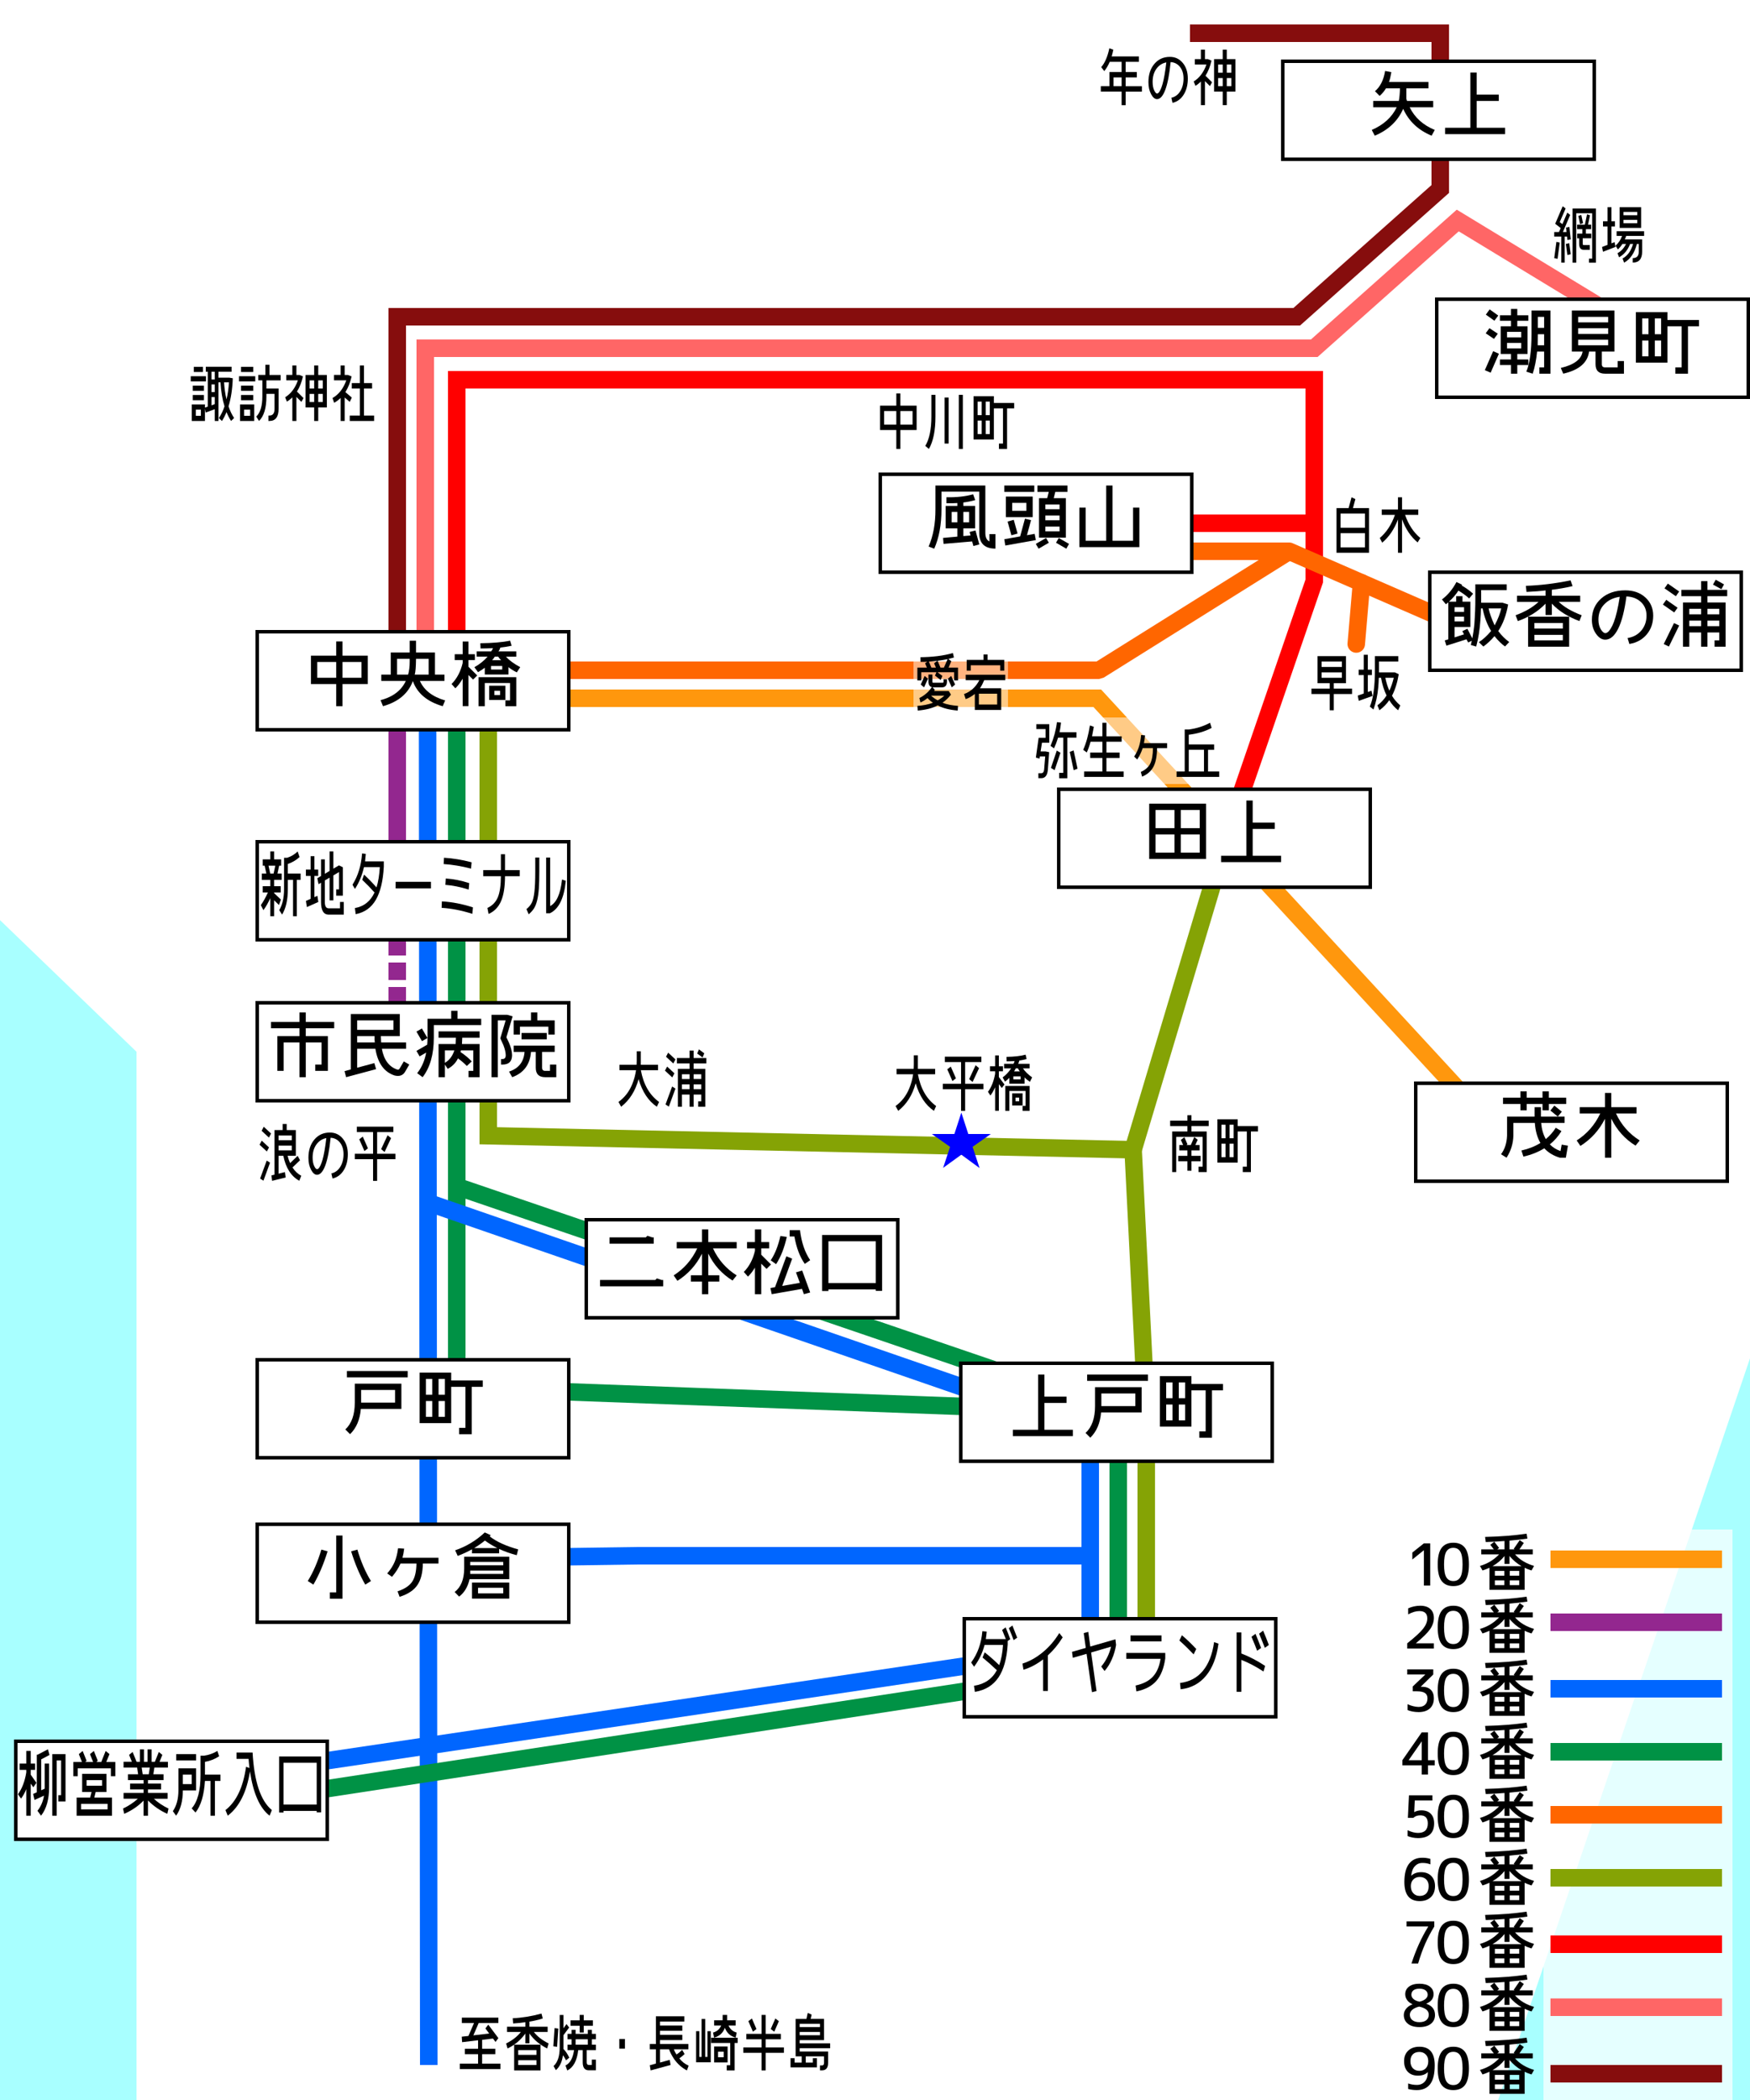 <?xml version="1.0" encoding="utf-8"?>
<!-- Generator: Adobe Illustrator 15.0.2, SVG Export Plug-In . SVG Version: 6.00 Build 0)  -->
<!DOCTYPE svg PUBLIC "-//W3C//DTD SVG 1.1//EN" "http://www.w3.org/Graphics/SVG/1.1/DTD/svg11.dtd">
<svg version="1.1" xmlns="http://www.w3.org/2000/svg" xmlns:xlink="http://www.w3.org/1999/xlink" x="0px" y="0px" width="500px"
	 height="600px" viewBox="0 0 500 600" enable-background="new 0 0 500 600" xml:space="preserve">
<rect x="0" y="0" width="500" height="600" fill="#333333" stroke="none"/>
<g id="レイヤー_3">
	<rect x="-33.5" y="-22.5" fill="#FFFFFF" stroke="#000000" stroke-miterlimit="10" width="556" height="661"/>
	<polygon fill="#A8FFFF" points="520.076,328.965 413.581,642.576 539.575,600 	"/>
	<polygon fill="#A8FFFF" points="-8.998,254.211 39,300.5 39,619 -19.897,600 	"/>
</g>
<g id="レイヤー_1">
	<polyline fill="none" stroke="#FF970D" stroke-width="5" stroke-miterlimit="10" points="118,199.5 313.5,199.5 420,315 	"/>
	<polyline fill="none" stroke="#FF6600" stroke-width="5" stroke-linejoin="bevel" stroke-miterlimit="10" points="118,191.5 
		314,191.5 368.333,157.5 337,157.5 	"/>
	<polyline fill="none" stroke="#FF0000" stroke-width="5" stroke-miterlimit="10" points="130.5,181 130.5,108.5 375.5,108.5 
		375.5,166 353.5,230 	"/>
	<line fill="none" stroke="#FF0000" stroke-width="5" stroke-miterlimit="10" x1="337" y1="149.5" x2="375" y2="149.5"/>
	<line fill="none" stroke="#93278F" stroke-width="5" stroke-miterlimit="10" x1="113.5" y1="200" x2="113.5" y2="254"/>
	<line fill="none" stroke="#0066FF" stroke-width="5" stroke-miterlimit="10" x1="122.167" y1="200" x2="122.5" y2="590"/>
	<polyline fill="none" stroke="#009245" stroke-width="5" stroke-miterlimit="10" points="130.5,200 130.5,339 319.5,403.5 
		319.5,476.5 90.5,511.5 	"/>
	<polyline fill="none" stroke="#009245" stroke-width="5" stroke-miterlimit="10" points="320,403.5 130.5,396.5 130.5,333 	"/>
	<polyline fill="none" stroke="#0066FF" stroke-width="5" stroke-linejoin="bevel" stroke-miterlimit="5" points="122.5,445.334 
		182,444.5 311.5,444.5 311.5,470.667 90.5,503.5 	"/>
	<polyline fill="none" stroke="#85A305" stroke-width="5" stroke-miterlimit="10" points="139.5,200 139.5,324.5 323.75,328.5 
		327.5,403 327.5,477 	"/>
	<line fill="none" stroke="#85A305" stroke-width="5" stroke-miterlimit="10" x1="323.75" y1="328.5" x2="350.383" y2="239.5"/>
	
		<line fill="none" stroke="#93278F" stroke-width="5" stroke-miterlimit="10" stroke-dasharray="5,2" x1="113.5" y1="261" x2="113.5" y2="293"/>
	<polyline fill="none" stroke="#0066FF" stroke-width="5" stroke-miterlimit="10" points="122.5,343.667 311.5,408.965 311.5,470 	
		"/>
	<path fill="none" stroke="#009245" stroke-width="5" stroke-miterlimit="10" d="M311.5,430.001"/>
	
		<line fill="none" stroke="#FF6600" stroke-width="5" stroke-linecap="round" stroke-miterlimit="10" x1="368.333" y1="157.5" x2="416.5" y2="178.5"/>
	
		<line fill="none" stroke="#FF6600" stroke-width="5" stroke-linecap="round" stroke-miterlimit="10" x1="388.996" y1="166.509" x2="387.5" y2="184"/>
	<polyline fill="none" stroke="#FF6666" stroke-width="5" stroke-miterlimit="10" points="467.5,94 416.5,63 375.5,99.5 121.5,99.5 
		121.5,181 	"/>
	<polyline fill="none" stroke="#860D0D" stroke-width="5" stroke-miterlimit="10" points="113.5,181 113.5,90.5 370.5,90.5 
		411.5,54 411.5,9.5 340,9.5 	"/>
</g>
<g id="レイヤー_2">
	<g>
		<rect x="73.5" y="180.5" fill="#FFFFFF" stroke="#000000" stroke-miterlimit="10" width="89" height="28"/>
		<g>
			<path d="M88.839,195.453v-8.121h7.219v-4.061h1.805v4.061h7.219v8.121h-7.219v6.316h-1.805v-6.316H88.839z M90.644,193.648h5.414
				v-4.512h-5.414V193.648z M97.863,189.137v4.512h5.414v-4.512H97.863z"/>
			<path d="M108.937,194.551v-1.805h2.707v-6.316h5.414v-3.363h1.805v3.363h5.414v6.316h2.707v1.805h-7.014
				c1.189,2.666,3.596,4.525,7.219,5.578l-0.697,1.641c-4.457-1.299-7.301-3.691-8.531-7.178c-1.313,3.555-4.156,5.947-8.531,7.178
				l-0.697-1.723c2.393-0.629,4.266-1.668,5.619-3.117c0.656-0.697,1.189-1.49,1.6-2.379H108.937z M113.449,192.746h3.158
				c0.301-1.094,0.451-2.297,0.451-3.609v-0.902h-3.609V192.746z M122.472,192.746v-4.512h-3.609
				c-0.027,2.338-0.15,3.842-0.369,4.512H122.472z"/>
			<path d="M135.679,188.583h-1.825v1.928l2.502,2.481l-1.189,1.169l-1.313-1.292v8.88h-1.661v-7.834
				c-0.656,1.121-1.354,2.037-2.092,2.748l-1.087-1.23c1.518-1.518,2.577-3.521,3.179-6.009v-0.841h-2.276v-1.661h2.276v-3.63h1.661
				v3.63h1.825V188.583z M145.749,183.046l0.431,1.456c-1.107,0.232-2.181,0.403-3.22,0.513c-0.15,0.465-0.328,0.827-0.533,1.087
				h5.086v1.518h-2.953c0.957,1.066,2.317,2.064,4.081,2.994l-0.984,1.497c-0.916-0.451-1.709-0.95-2.379-1.497v2.112h-6.768v-1.948
				c-0.438,0.355-1.08,0.779-1.928,1.271l-1.046-1.415c1.49-0.834,2.748-1.839,3.773-3.015h-3.117v-1.518h4.143
				c0.232-0.287,0.403-0.595,0.513-0.923c-0.984,0.055-2.167,0.089-3.548,0.103l-0.062-1.497
				C140.765,183.743,143.602,183.497,145.749,183.046z M136.725,193.484h10.787v8.285h-3.117v-1.661h1.333v-4.963h-7.219v6.624
				h-1.784V193.484z M139.76,195.925h4.635v4.061h-4.635V195.925z M143.493,191.29v-1.005h-3.199v1.005H143.493z M140.601,188.624
				h2.584c-0.314-0.273-0.595-0.608-0.841-1.005h-0.984C141.114,188.029,140.861,188.364,140.601,188.624z M141.257,198.591h1.62
				v-1.23h-1.62V198.591z"/>
		</g>
	</g>
	<g>
		<rect x="73.5" y="240.5" fill="#FFFFFF" stroke="#000000" stroke-miterlimit="10" width="89" height="28"/>
		<g>
			<path d="M77.232,243.271h1.083v2.256h2.018v1.805h-0.566l-0.492,2.256h1.206v1.805h-2.166v1.805h1.895v1.805h-1.895v0.164
				l1.932,1.846l-0.542,1.559l-1.391-1.354v4.553h-1.083v-5.168c-0.591,1.299-1.247,2.447-1.969,3.445l-0.738-1.436
				c0.665-0.93,1.337-2.133,2.018-3.609h-1.477v-1.805h2.166v-1.805h-2.437v-1.805H76.1l-0.492-2.256h-0.541v-1.805h2.166V243.271z
				 M77.207,249.588h0.96l0.492-2.256h-1.944L77.207,249.588z M85.045,243.271l0.541,1.6c-0.959,0.889-2.075,1.545-3.347,1.969
				v2.748h3.654v1.805h-1.083v10.377h-1.082v-10.377H82.24v2.707c-0.008,3.035-0.558,5.441-1.649,7.219l-0.8-1.292
				c0.902-1.518,1.358-3.493,1.366-5.927v-9.023h0.887C83.175,244.721,84.175,244.119,85.045,243.271z"/>
			<path d="M90.915,248.46v1.805h-1.083v6.07l0.85-0.39l0.271,1.764l-3.273,1.456l-0.271-1.764l1.342-0.595v-6.542h-1.354v-1.805
				h1.354v-3.835h1.082v3.835H90.915z M95.246,257.258h-1.082v-6.501l-1.354,0.8v6.152c0,1.203,0.36,1.805,1.082,1.805h3.249v-1.805
				h1.083v3.609h-4.332c-1.443,0-2.165-1.203-2.165-3.609v-5.517l-0.714,0.431l-0.356-1.702l1.07-0.636v-4.758h1.083v4.122
				l1.354-0.8v-5.578h1.082v4.922l1.6-0.943l1.107,0.533v8.121h-1.895V254.1h0.813v-4.942l-1.625,0.964V257.258z"/>
			<path d="M103.49,251.393l0.529-1.497l0.073,0.062c1.141,1.053,2.302,2.249,3.482,3.589c0.5-1.6,0.816-3.534,0.947-5.804h-4.527
				c-0.509,2.27-1.346,4.313-2.511,6.132l-0.062,0.123l-0.714-1.21l0.062-0.103c1.526-2.461,2.416-5.366,2.671-8.716l0.012-0.123
				l1.059,0.123l-0.013,0.144c-0.049,0.684-0.115,1.347-0.196,1.989h5.364v1.497c-0.222,4.102-0.982,7.267-2.282,9.495
				c-1.301,2.229-3.193,3.589-5.679,4.081l-0.074,0.021l-0.233-1.743l0.086-0.021c2.526-0.465,4.368-1.941,5.525-4.43
				c-1.133-1.271-2.276-2.454-3.434-3.548L103.49,251.393z"/>
			<path d="M113.038,253.833v-1.887h10.09v1.887H113.038z"/>
			<path d="M126.179,259.391l0.073-1.846h0.086c2.83,0.164,5.73,0.725,8.7,1.682l0.086,0.021l-0.16,1.846l-0.086-0.021
				c-3.027-0.957-5.895-1.518-8.602-1.682H126.179z M134.657,246.348l0.086,0.021l-0.16,1.805l-0.086-0.021
				c-2.666-0.684-5.213-1.107-7.641-1.271h-0.099l0.099-1.805h0.073C129.415,245.227,131.991,245.65,134.657,246.348z
				 M127.25,252.828l0.11-1.825h0.074c2.174,0.15,4.355,0.581,6.546,1.292l0.086,0.021l-0.16,1.846l-0.086-0.021
				c-2.305-0.725-4.458-1.162-6.46-1.313H127.25z"/>
			<path d="M143.11,248.604v-4.532h1.181v4.532h4.209v1.743h-4.209c-0.008,2.994-0.379,5.353-1.113,7.075s-1.901,2.946-3.501,3.671
				l-0.086,0.021l-0.332-1.702l0.099-0.041c1.361-0.656,2.325-1.672,2.892-3.045c0.565-1.375,0.853-3.367,0.861-5.979h-5.045v-1.743
				H143.11z"/>
			<path d="M152.928,245.015h1.157v3.999c0,1.969-0.044,3.593-0.13,4.87c-0.086,1.279-0.246,2.394-0.479,3.344
				s-0.533,1.716-0.898,2.297c-0.365,0.58-0.851,1.131-1.458,1.65l-0.062,0.062l-0.652-1.497l0.099-0.062
				c0.673-0.574,1.163-1.183,1.471-1.825s0.543-1.644,0.707-3.004s0.246-3.306,0.246-5.835V245.015z M156.042,260.929v-15.914h1.145
				v13.863c1.813-0.971,2.937-3.452,3.371-7.444l0.013-0.144l1.083,0.369l-0.013,0.123c-0.484,4.881-1.989,7.93-4.516,9.146h-0.013
				H156.042z"/>
		</g>
	</g>
	<g>
		<rect x="73.5" y="286.5" fill="#FFFFFF" stroke="#000000" stroke-miterlimit="10" width="89" height="28"/>
		<g>
			<path d="M95.484,291.979v1.805h-8.121v2.256h6.316v9.926H90.07v-1.805h1.805v-6.316h-4.512v9.926h-1.805v-9.926h-4.512v8.121
				h-1.805v-9.926h6.316v-2.256h-8.121v-1.805h8.121v-2.707h1.805v2.707H95.484z"/>
			<path d="M108.814,296.039c0.014,0.697,0.041,1.299,0.082,1.805h7.137v1.805h-6.932c0.574,3.172,2.044,5.154,4.409,5.947
				c0.301,0.096,0.533-0.021,0.697-0.349l1.169-1.989l1.559,0.902l-1.189,2.051c-0.629,1.066-1.641,1.422-3.035,1.066
				c-2.98-0.998-4.799-3.541-5.455-7.629h-5.209v5.414l4.901-1.313l0.513,1.723l-8.572,2.297l-0.451-1.723l1.805-0.492v-15.832
				h13.986v6.316H108.814z M102.046,291.527v2.707h10.377v-2.707H102.046z M102.046,296.039v1.805h5.045
				c-0.082-0.479-0.109-1.08-0.082-1.805H102.046z"/>
			<path d="M137.484,291.076v1.805h-13.535v3.609c0,4.744-1.066,8.504-3.199,11.279l-1.559-1.148
				c1.271-1.572,2.133-3.534,2.584-5.886l-1.887,1.087l-0.902-1.559l3.076-1.784c0.055-0.643,0.082-1.306,0.082-1.989v-5.414h6.768
				v-2.256h1.805v2.256H137.484z M120.565,297.475l-1.579-2.728l1.559-0.902l1.579,2.728L120.565,297.475z M137.033,294.686v1.805
				h-4.963c-0.027,0.697-0.055,1.299-0.082,1.805h5.045v9.475h-3.158v-1.805h1.354V300.1h-3.527l-0.123,0.492
				c1.244,0.82,2.311,1.709,3.199,2.666l-1.395,1.313c-0.807-0.834-1.654-1.559-2.543-2.174c-0.574,1.244-1.545,2.242-2.912,2.994
				l-0.82-1.23v3.609h-1.805v-9.475h4.881c0.027-0.492,0.055-1.094,0.082-1.805h-4.963v-1.805H137.033z M127.107,303.668
				c1.299-0.766,2.201-1.955,2.707-3.568h-2.707V303.668z"/>
			<path d="M140.437,307.77v-17.821h4.512l1.518,0.431l-1.784,5.988l0.718,1.497c0.574,1.326,0.875,2.522,0.902,3.589
				c0,1.805-0.902,2.707-2.707,2.707h-0.451v-1.579h0.451c0.602,0,0.902-0.376,0.902-1.128c-0.014-0.752-0.232-1.688-0.656-2.81
				l-0.882-1.948h-0.021v-0.021l1.538-5.147h-2.235v16.242H140.437z M158.484,298.746v1.805h-3.609v4.512
				c0,0.602,0.301,0.902,0.902,0.902h1.354v-1.805h1.805v3.609h-3.158c-1.805,0-2.707-0.902-2.707-2.707v-4.512h-1.354
				c-0.287,3.609-2.078,6.016-5.373,7.219l-0.902-1.6c2.734-0.889,4.211-2.762,4.43-5.619h-3.117v-1.805H158.484z M151.716,289.271
				h1.805v2.256h4.963v4.061h-1.805v-2.256h-8.121v2.256h-1.805v-4.061h4.963V289.271z M156.228,295.137v1.805h-7.219v-1.805
				H156.228z"/>
		</g>
	</g>
	<g>
		<rect x="302.5" y="225.5" fill="#FFFFFF" stroke="#000000" stroke-miterlimit="10" width="89" height="28"/>
		<g>
			<path d="M344.582,245.416H328.34v-15.791h16.242V245.416z M335.559,231.43h-5.414v5.188h5.414V231.43z M330.145,238.423v5.188
				h5.414v-5.188H330.145z M342.777,236.618v-5.188h-5.414v5.188H342.777z M342.777,243.611v-5.188h-5.414v5.188H342.777z"/>
			<path d="M356.107,228.723h1.805v6.316h6.316v1.805h-6.316v7.67h8.121v1.805h-17.145v-1.805h7.219V228.723z"/>
		</g>
	</g>
	<g>
		<rect x="366.5" y="17.5" fill="#FFFFFF" stroke="#000000" stroke-miterlimit="10" width="89" height="28"/>
		<g>
			<path d="M409.484,28.844v1.805h-6.727c1.449,2.939,3.842,5.1,7.178,6.48l-0.902,1.641c-3.828-1.586-6.535-4.143-8.121-7.67
				c-1.545,3.5-4.252,6.057-8.121,7.67l-0.861-1.641c3.363-1.449,5.742-3.609,7.137-6.48h-6.727v-1.805h7.32
				c0.191-0.957,0.301-2.16,0.328-3.609h-3.998c-0.438,0.766-1.039,1.49-1.805,2.174l-1.334-1.354
				c1.518-1.285,2.482-3.213,2.893-5.783l1.783,0.349c-0.205,1.23-0.43,2.167-0.676,2.81h11.279v1.805h-6.316v2.994l0.184,0.615
				H409.484z"/>
			<path d="M420.107,20.723h1.805v6.316h6.316v1.805h-6.316v7.67h8.121v1.805h-17.145v-1.805h7.219V20.723z"/>
		</g>
	</g>
	<g>
		<rect x="410.5" y="85.5" fill="#FFFFFF" stroke="#000000" stroke-miterlimit="10" width="89" height="28"/>
		<g>
			<path d="M424.24,105.765l2.379-5.435l1.641,0.738l-2.359,5.414L424.24,105.765z M425.553,93.768l2.398,1.579l-1.107,1.477
				l-2.357-1.6L425.553,93.768z M425.613,88.395l2.461,1.764l-1.107,1.477l-2.439-1.743L425.613,88.395z M436.668,90.076v1.579
				h-3.158v1.579h2.932v7.896h-2.932v1.579h3.158v1.579h-3.158v2.481h-1.805v-2.481h-3.158v-1.579h3.158v-1.579h-2.934v-7.896h2.934
				v-1.579h-3.158v-1.579h3.158v-1.805h1.805v1.805H436.668z M430.576,96.393h4.061v-1.579h-4.061V96.393z M434.637,99.551v-1.579
				h-4.061v1.579H434.637z M437.57,88.723h5.414v18.047h-3.158v-1.805h1.354v-4.512h-2.01c-0.232,2.365-0.65,4.471-1.252,6.316
				l-1.824-0.574c0.984-2.365,1.477-5.934,1.477-10.705V88.723z M439.334,98.648h1.846V95.49h-1.805
				C439.361,96.748,439.348,97.801,439.334,98.648z M439.375,93.686h1.805v-3.158h-1.805V93.686z"/>
			<path d="M449.096,88.723h12.182v11.73h-3.609v3.609c0,0.602,0.301,0.902,0.902,0.902h3.609v-1.805h1.805v3.609h-5.414
				c-1.805,0-2.707-0.902-2.707-2.707v-3.609h-1.846c-0.41,3.186-2.871,5.291-7.383,6.316l-0.697-1.641
				c3.787-0.889,5.865-2.447,6.234-4.676h-3.076V88.723z M450.9,92.106h8.572v-1.579H450.9V92.106z M450.9,95.408h8.572v-1.641
				H450.9V95.408z M459.473,98.648v-1.579H450.9v1.579H459.473z"/>
			<path d="M467.389,103.611V89.174h9.023v2.256h9.023v1.805h-3.158v13.535h-3.609v-1.805h1.805v-11.73h-4.061v10.377H467.389z
				 M469.193,95.49h1.805v-4.512h-1.805V95.49z M469.193,101.807h1.805v-4.512h-1.805V101.807z M472.803,95.49h1.805v-4.512h-1.805
				V95.49z M472.803,101.807h1.805v-4.512h-1.805V101.807z"/>
		</g>
	</g>
	<g>
		<rect x="404.5" y="309.5" fill="#FFFFFF" stroke="#000000" stroke-miterlimit="10" width="89" height="28"/>
		<g>
			<path d="M438.461,319.039v-2.707h1.805v2.707h6.768v1.805h-6.707c0.164,1.818,0.609,3.356,1.334,4.614
				c1.107-0.916,2.057-1.996,2.85-3.24l1.621,0.964c-0.902,1.463-2.01,2.728-3.322,3.794c0.82,0.834,1.838,1.47,3.055,1.907
				l0.328-1.846l1.785,0.308l-0.596,3.425h-1.723c-1.818-0.547-3.295-1.442-4.43-2.687c-1.709,1.066-3.697,1.859-5.967,2.379
				l-0.574-1.743c2.064-0.465,3.875-1.183,5.434-2.153c-0.902-1.545-1.436-3.452-1.6-5.722h-6.131v3.609
				c-0.055,2.283-0.705,4.389-1.949,6.316l-1.578-0.984c1.066-1.408,1.641-3.186,1.723-5.332v-5.414H438.461z M447.484,313.625
				v1.805h-4.963v1.805h-1.805v-1.805h-4.512v1.805H434.4v-1.805h-4.963v-1.805h4.963v-1.805h1.805v1.805h4.512v-1.805h1.805v1.805
				H447.484z M445.084,319.019l-2.111-1.723l1.127-1.415l2.133,1.743L445.084,319.019z"/>
			<path d="M451.34,318.137v-1.805h7.219v-4.061h1.805v4.061h7.219v1.805h-5.865c1.504,3.254,3.76,5.824,6.768,7.711l-1.189,1.477
				c-3.035-1.887-5.346-4.457-6.932-7.711v11.156h-1.805v-11.115c-1.641,3.254-3.979,5.838-7.014,7.752l-1.066-1.559
				c2.98-1.914,5.223-4.484,6.727-7.711H451.34z"/>
		</g>
	</g>
	<g>
		<rect x="408.5" y="163.5" fill="#FFFFFF" stroke="#000000" stroke-miterlimit="10" width="89" height="28"/>
		<g>
			<path d="M421.521,166.948h8.963v1.661h-7.301v2.584v1.005h6.049l1.662,0.513c-0.547,3.076-1.49,5.605-2.83,7.588
				c0.93,1.244,1.975,2.29,3.137,3.138l-1.189,1.271c-1.012-0.711-2.016-1.695-3.014-2.953c-1.039,1.203-2.1,2.194-3.18,2.974
				l-1.291-1.251c1.162-0.738,2.33-1.805,3.506-3.199c-1.121-1.791-1.934-3.938-2.439-6.439h-0.451
				c-0.027,1.148-0.082,2.235-0.164,3.261c-0.178,2.748-0.582,5.291-1.211,7.629l-1.537-0.451c0.096-0.396,0.191-0.8,0.287-1.21
				l-1.047,0.492L419,182.657l-5.742,1.825l-0.473-1.497l1.006-0.308v-10.582c-0.219,0.191-0.445,0.376-0.678,0.554l-1.127-1.374
				c1.668-1.258,3.049-2.919,4.143-4.983l1.6,0.759l-0.123,0.226c1.23,0.697,2.324,1.483,3.281,2.358l-1.129,1.354
				c-0.889-0.82-1.914-1.565-3.076-2.235c-0.711,1.121-1.613,2.174-2.707,3.158h2.072v-1.579h1.805v1.579h2.256v7.219h-4.512v2.974
				l2.686-0.861l-0.471-0.923l1.436-0.677l1.414,2.748c0.246-1.271,0.438-2.57,0.574-3.896c0.205-2.885,0.301-5.318,0.287-7.301
				V166.948z M418.303,174.844v-1.354h-2.707v1.354H418.303z M415.596,176.197v1.354h2.707v-1.354H415.596z M425.316,173.839
				c0.273,1.326,0.848,2.939,1.723,4.84c0.943-1.777,1.572-3.391,1.887-4.84H425.316z"/>
			<path d="M448.736,165.82l0.574,1.641c-2.078,0.479-4.055,0.827-5.928,1.046v1.702h8.102v1.743h-6.133
				c1.518,1.477,3.705,2.755,6.563,3.835l-0.656,1.661c-3.295-1.23-5.92-2.892-7.875-4.983v3.261h-1.805v-3.24
				c-2.188,2.242-4.826,3.896-7.916,4.963l-0.635-1.661c2.748-1.012,4.936-2.29,6.563-3.835h-6.152v-1.743h8.141v-1.518
				c-1.34,0.178-3.15,0.321-5.434,0.431l-0.186-1.743C440.088,167.242,444.348,166.723,448.736,165.82z M436.596,184.77v-8.572
				h11.73v8.572H436.596z M438.4,179.581h8.121v-1.579H438.4V179.581z M438.4,182.965h8.121v-1.579H438.4V182.965z"/>
			<path d="M468.998,180.094c0.957-1.162,1.436-2.563,1.436-4.204c0-1.6-0.533-2.895-1.6-3.887c-1.066-0.99-2.447-1.521-4.143-1.589
				c-0.533,4.061-1.32,7.134-2.359,9.218c-1.039,2.086-2.27,3.128-3.691,3.128c-0.971,0-1.85-0.557-2.635-1.671
				c-0.787-1.114-1.18-2.444-1.18-3.989c0-2.488,0.879-4.515,2.635-6.081c1.758-1.564,4.059-2.348,6.902-2.348
				c2.338,0,4.252,0.677,5.742,2.03s2.234,3.083,2.234,5.188s-0.607,3.89-1.824,5.353s-2.838,2.372-4.861,2.728l-0.123,0.021
				l-0.512-1.682l0.164-0.041C466.77,181.98,468.041,181.256,468.998,180.094z M462.783,170.517
				c-1.818,0.26-3.287,0.971-4.408,2.133s-1.682,2.618-1.682,4.368c0,1.121,0.225,2.048,0.676,2.778
				c0.451,0.732,0.889,1.098,1.313,1.098c0.205,0,0.432-0.092,0.678-0.277c0.246-0.184,0.525-0.522,0.84-1.015
				s0.619-1.124,0.912-1.897c0.295-0.771,0.588-1.78,0.883-3.024C462.287,173.436,462.551,172.048,462.783,170.517z"/>
			<path d="M475.109,172.731l0.963-1.354l3.24,2.256l-0.963,1.354L475.109,172.731z M475.355,184.011l2.932-5.988l1.477,0.697
				l-2.932,6.009L475.355,184.011z M475.58,168.097l0.943-1.354l3.24,2.256l-0.943,1.354L475.58,168.097z M480.4,170.332v-1.805
				h5.639v-2.481h1.805v2.481h5.641v1.805h-5.641v1.805h5.189v12.633h-3.158v-1.805h1.354v-2.256h-3.385v4.061h-1.805v-4.061h-3.383
				v4.061h-1.805v-12.633h5.188v-1.805H480.4z M482.656,173.941v1.579h3.383v-1.579H482.656z M482.656,177.325v1.579h3.383v-1.579
				H482.656z M491.229,175.521v-1.579h-3.385v1.579H491.229z M491.229,178.904v-1.579h-3.385v1.579H491.229z M489.424,167.03
				l0.779-1.395l2.379,1.333l-0.76,1.374L489.424,167.03z"/>
		</g>
	</g>
	<g>
		<rect x="251.5" y="135.5" fill="#FFFFFF" stroke="#000000" stroke-miterlimit="10" width="89" height="28"/>
		<g>
			<path d="M267.27,138.723h14.254v13.515c0,1.285,0.389,2.105,1.168,2.461v-2.092h1.723v4.143c-3.09,0-4.635-1.504-4.635-4.512
				v-11.771h-10.787v5.065c0,4.361-0.689,8.107-2.07,11.238l-1.6-0.615c1.313-3.021,1.961-6.563,1.947-10.623V138.723z
				 M270.182,150.966v-6.419h3.344v-0.82c-0.943,0.068-1.982,0.089-3.117,0.062v-1.723c2.844,0.068,5.387-0.212,7.629-0.841
				l0.594,1.661c-1.107,0.314-2.234,0.54-3.383,0.677v0.984h3.363v6.419h-3.363v2.194l2.051-0.164l-0.268-1.005l1.682-0.431
				l1.088,3.999l-1.682,0.451l-0.369-1.313l-8.162,0.697l-0.145-1.702l4.082-0.369v-2.358H270.182z M271.904,149.243h1.621v-2.974
				h-1.621V149.243z M275.248,146.27v2.974h1.641v-2.974H275.248z"/>
			<path d="M295.51,138.723v1.805h-8.572v-1.805H295.51z M292.844,148.197l1.742,0.41l-1.168,4.307l2.193-0.39l0.35,1.784
				l-8.736,1.559l-0.287-1.805l4.531-0.8L292.844,148.197z M287.389,141.881h7.67v5.865h-7.67V141.881z M288.967,152.935
				l-1.086-3.917l1.764-0.492l1.086,3.917L288.967,152.935z M293.254,145.941v-2.256h-4.061v2.256H293.254z M296.74,156.77
				l-0.801-1.374l2.934-1.682l0.799,1.354L296.74,156.77z M304.984,138.723v1.805h-3.467l-0.451,1.805h3.467v11.279h-7.67v-11.279
				h2.338l0.451-1.805h-3.24v-1.805H304.984z M298.668,145.49h4.061v-1.354h-4.061V145.49z M298.668,148.648h4.061v-1.354h-4.061
				V148.648z M302.729,151.807v-1.354h-4.061v1.354H302.729z M304.656,156.77l-2.934-1.702l0.779-1.354l2.934,1.682L304.656,156.77z
				"/>
			<path d="M316.059,138.723h1.805v15.791h5.865v-9.475h1.805v11.279h-17.145v-11.279h1.805v9.475h5.865V138.723z"/>
		</g>
	</g>
	<g>
		<rect x="73.5" y="388.5" fill="#FFFFFF" stroke="#000000" stroke-miterlimit="10" width="89" height="28"/>
		<g>
			<path d="M103.092,402.551c-0.246,3.049-1.271,5.455-3.076,7.219l-1.354-1.354c1.805-1.668,2.707-4.225,2.707-7.67v-5.414h13.31
				v7.219H103.092z M116.484,391.723v1.805h-17.37v-1.805H116.484z M103.174,397.137v3.609h9.7v-3.609H103.174z"/>
			<path d="M119.888,406.611v-14.438h9.023v2.256h9.023v1.805h-3.158v13.535h-3.609v-1.805h1.805v-11.73h-4.061v10.377H119.888z
				 M121.693,398.49h1.805v-4.512h-1.805V398.49z M121.693,404.807h1.805v-4.512h-1.805V404.807z M125.302,398.49h1.805v-4.512
				h-1.805V398.49z M125.302,404.807h1.805v-4.512h-1.805V404.807z"/>
		</g>
	</g>
	<g>
		<rect x="4.5" y="497.5" fill="#FFFFFF" stroke="#000000" stroke-miterlimit="10" width="89" height="28"/>
		<g>
			<path d="M10.037,505.686H8.773v1.354l1.636,2.338l-0.89,1.271l-0.746-1.046v9.167H7.51v-7.588
				c-0.412,1.025-0.909,1.928-1.493,2.707l-0.89-1.251c1.158-1.559,1.952-3.63,2.383-6.214v-0.738H5.615v-1.805H7.51v-3.609h1.264
				v3.609h1.263V505.686z M9.85,514.278l-0.388-1.723l1.048-0.472v-10.746h0.258l2.928-1.538l0.445,1.62l-2.368,1.251v8.839
				l0.976-0.431l0.015-0.431v-6.768h1.264v6.768c0.009,3.445-0.757,6.152-2.297,8.121l-1.034-1.395
				c0.957-1.176,1.584-2.618,1.881-4.327L9.85,514.278z M14.932,518.77v-17.596h3.789v13.535h-2.053v-1.805h0.79v-9.926h-1.264
				v15.791H14.932z"/>
			<path d="M25.712,501.174l1.105-0.902l1.12,2.81l-0.417,0.349h1.407l1.263-3.158l1.092,0.902l-0.919,2.256h2.584v4.061h-1.264
				v-2.256h-9.475v2.256h-1.263v-4.061h2.469l-0.89-2.256l1.091-0.902l1.134,2.83l-0.445,0.328h2.297L25.712,501.174z
				 M23.473,512.002v-5.188h6.948v5.188h-3.087l-0.388,1.579H32v5.188H21.894v-5.188h3.861l0.402-1.579H23.473z M23.157,516.965
				h7.58v-1.579h-7.58V516.965z M24.736,510.197h4.422v-1.579h-4.422V510.197z"/>
			<path d="M39.967,499.82h1.163v3.548h1.02v-3.548h1.162v3.548h0.934l1.134-2.81l1.005,0.841l-0.804,1.969h2.397v1.661h-3.876
				l-0.287,1.907h2.914v1.661h-4.45v1.005h3.747v1.661h-3.747v1.005h5.613v1.661h-3.934c1.187,1.107,2.584,2.044,4.191,2.81
				l-0.345,1.497c-2.076-0.916-3.919-2.188-5.526-3.814v4.348h-0.043h-1.191h-0.029v-4.307c-1.541,1.586-3.383,2.844-5.526,3.773
				l-0.345-1.497c1.599-0.766,3.01-1.702,4.235-2.81h-4.077v-1.661h5.713v-1.005h-3.847v-1.661h3.847v-1.005h-4.464v-1.661h2.914
				l-0.287-1.907h-3.876v-1.661h2.383l-0.804-1.969l1.005-0.841l1.134,2.81h0.947V499.82z M40.772,506.937h1.736l0.287-1.907h-2.311
				L40.772,506.937z"/>
			<path d="M52.242,511.551c-0.01,3.035-0.651,5.441-1.924,7.219l-0.933-1.292c1.053-1.518,1.584-3.493,1.593-5.927v-6.316h5.054
				v6.316H52.242z M56.032,501.174v1.805h-5.685v-1.805H56.032z M52.242,507.039v2.707h2.526v-2.707H52.242z M62.119,500.271
				l0.487,1.518c-1.215,0.807-2.564,1.34-4.048,1.6v3.65h4.422v1.805h-1.579v9.926h-1.264v-9.926h-1.579
				c-0.259,4.074-1.158,7.082-2.699,9.023l-1.091-1.189c1.694-1.914,2.536-5.127,2.526-9.639v-5.414h1.034
				C59.649,501.434,60.913,500.982,62.119,500.271z"/>
			<path d="M70.301,504.804l0.976,0.349c-0.105-0.861-0.191-1.736-0.258-2.625h-3.445v-1.805h4.594
				c0.459,8.313,2.297,13.795,5.513,16.447l-0.661,1.6c-2.813-2.188-4.68-6.412-5.599-12.674
				c-0.938,5.934-3.053,10.158-6.345,12.674l-0.66-1.6C67.516,514.764,69.478,510.642,70.301,504.804z"/>
			<path d="M91.749,501.851v15.976h-1.264v-0.431H81.01v0.472h-1.263v-16.017H91.749z M90.485,503.655H81.01v11.936h9.475V503.655z"
				/>
		</g>
	</g>
	<g>
		<rect x="274.5" y="389.5" fill="#FFFFFF" stroke="#000000" stroke-miterlimit="10" width="89" height="28"/>
		<g>
			<path d="M296.607,392.723h1.805v6.316h6.316v1.805h-6.316v7.67h8.121v1.805h-17.145v-1.805h7.219V392.723z"/>
			<path d="M314.592,403.551c-0.246,3.049-1.271,5.455-3.076,7.219l-1.354-1.354c1.805-1.668,2.707-4.225,2.707-7.67v-5.414h13.311
				v7.219H314.592z M327.984,392.723v1.805h-17.371v-1.805H327.984z M314.674,398.137v3.609h9.701v-3.609H314.674z"/>
			<path d="M331.389,407.611v-14.438h9.023v2.256h9.023v1.805h-3.158v13.535h-3.609v-1.805h1.805v-11.73h-4.061v10.377H331.389z
				 M333.193,399.49h1.805v-4.512h-1.805V399.49z M333.193,405.807h1.805v-4.512h-1.805V405.807z M336.803,399.49h1.805v-4.512
				h-1.805V399.49z M336.803,405.807h1.805v-4.512h-1.805V405.807z"/>
		</g>
	</g>
	<g>
		<rect x="275.5" y="462.5" fill="#FFFFFF" stroke="#000000" stroke-miterlimit="10" width="89" height="28"/>
		<g>
			<path d="M286.318,465.702l1.006-0.738l0.043,0.103c0.402,0.957,0.813,2.01,1.234,3.158l0.043,0.123l-0.732,0.513v0.964
				c-0.258,4.102-1.146,7.264-2.662,9.485c-1.518,2.222-3.726,3.578-6.625,4.07l-0.086,0.021l-0.259-1.743l0.101-0.021
				c2.947-0.465,5.092-1.941,6.432-4.43c-1.32-1.271-2.651-2.454-3.991-3.548l-0.101-0.062l0.617-1.497l0.086,0.062
				c1.33,1.053,2.686,2.249,4.063,3.589c0.584-1.6,0.947-3.527,1.092-5.783h-5.27c-0.593,2.27-1.568,4.313-2.928,6.132l-0.072,0.103
				l-0.847-1.21l0.087-0.103c1.779-2.461,2.818-5.366,3.114-8.716l0.015-0.123l1.234,0.123l-0.014,0.164
				c-0.059,0.684-0.14,1.34-0.244,1.969h5.727c-0.229-0.588-0.564-1.408-1.004-2.461L286.318,465.702z M288.242,465.189l1.02-0.759
				l0.043,0.123c0.393,0.957,0.814,2.03,1.264,3.22l0.057,0.123l-1.018,0.718l-0.043-0.123c-0.432-1.162-0.854-2.215-1.264-3.158
				L288.242,465.189z"/>
			<path d="M297.939,472.069c1.814-1.496,3.361-3.291,4.645-5.383l0.072-0.103l0.961,1.23l-0.072,0.123
				c-1.168,1.887-2.555,3.568-4.162,5.045v10.151h-1.35v-9.023c-1.771,1.367-3.613,2.345-5.527,2.933l-0.086,0.021l-0.287-1.743
				l0.102-0.041C294.225,474.637,296.127,473.567,297.939,472.069z"/>
			<path d="M309.633,466.604l1.307-0.349l0.574,4.184l7.178-2.071l0.186,1.6v0.041c-0.229,1.395-0.627,2.741-1.191,4.04
				s-1.244,2.399-2.039,3.302l-0.057,0.082l-0.947-1.271l0.072-0.103c1.311-1.6,2.219-3.459,2.727-5.578l-5.699,1.661l1.551,11.013
				l-1.307,0.328l-1.535-10.951l-3.934,1.128l-0.23-1.702l3.934-1.128L309.633,466.604z"/>
			<path d="M321.791,473.946v-1.682h11.141v1.559c-0.383,2.762-1.219,4.891-2.506,6.389c-1.287,1.496-3.164,2.505-5.633,3.024
				l-0.102,0.021l-0.23-1.682l0.102-0.021c2.145-0.479,3.77-1.333,4.881-2.563c1.109-1.23,1.822-2.912,2.139-5.045H321.791z
				 M322.998,468.963v-1.702h8.871v1.702H322.998z"/>
			<path d="M336.965,468.717l0.719-1.497l0.086,0.062c1.34,1.135,2.65,2.393,3.934,3.773l0.086,0.082l-0.746,1.538l-0.086-0.082
				c-1.293-1.367-2.594-2.632-3.904-3.794L336.965,468.717z M343.684,477.382c1.627-1.962,2.686-4.646,3.174-8.05l0.027-0.164
				l1.25,0.451l-0.016,0.123c-0.525,3.801-1.703,6.813-3.531,9.034s-4.215,3.51-7.162,3.865l-0.102,0.021l-0.172-1.805l0.1-0.021
				C339.914,480.495,342.057,479.344,343.684,477.382z"/>
			<path d="M354.68,472.429c2.316,0.902,4.547,2.064,6.691,3.486l0.1,0.041l-0.475,1.62l-0.1-0.062
				c-2.039-1.34-4.111-2.427-6.217-3.261v9.126h-1.363v-16.96h1.363V472.429z M357.566,467.65l1.148-0.841l0.043,0.103
				c0.498,1.189,1,2.461,1.508,3.814l0.057,0.123l-1.148,0.8l-0.043-0.144c-0.393-1.053-0.895-2.29-1.508-3.712L357.566,467.65z
				 M359.748,466.769l1.135-0.861l0.057,0.103c0.545,1.271,1.057,2.557,1.535,3.855l0.059,0.123l-1.162,0.82l-0.045-0.123
				c-0.41-1.094-0.918-2.352-1.521-3.773L359.748,466.769z"/>
		</g>
	</g>
	<g>
		<rect x="73.5" y="435.5" fill="#FFFFFF" stroke="#000000" stroke-miterlimit="10" width="89" height="28"/>
		<g>
			<path d="M91.813,442.742l1.784,0.492c-1.121,3.637-2.475,6.809-4.061,9.516l-1.6-1.025
				C89.509,449.168,90.801,446.174,91.813,442.742z M96.058,438.723h1.805v18.047h-3.609v-1.805h1.805V438.723z M102.108,442.742
				c1.012,3.432,2.304,6.426,3.876,8.982l-1.62,1.025c-1.572-2.707-2.919-5.879-4.04-9.516L102.108,442.742z"/>
			<path d="M125.282,445.08v1.641h-4.471c-0.027,2.611-0.543,4.659-1.549,6.142c-1.004,1.484-2.662,2.595-4.973,3.333l-0.123,0.041
				l-0.574-1.559l0.144-0.062c1.928-0.656,3.277-1.568,4.05-2.738c0.772-1.168,1.173-2.888,1.2-5.157h-4.553
				c-0.561,1.285-1.347,2.522-2.358,3.712l-0.082,0.082l-1.374-0.964l0.123-0.123c0.889-1.039,1.562-2.103,2.021-3.188
				c0.457-1.088,0.775-2.342,0.953-3.764l0.021-0.123l1.743,0.123l-0.021,0.144c-0.096,0.848-0.253,1.668-0.472,2.461H125.282z"/>
			<path d="M132.624,448.197v-3.425h12.879v6.419h-11.341c-0.506,2.215-1.504,3.876-2.994,4.983l-1.271-1.313
				C131.687,453.481,132.596,451.26,132.624,448.197z M138.509,437.841l1.702,0.779l-0.308,0.349
				c1.982,1.531,4.696,2.769,8.142,3.712l-0.41,1.661c-1.805-0.465-3.479-1.06-5.024-1.784v1.251h-7.752v-1.148
				c-1.271,0.711-2.632,1.34-4.081,1.887l-0.738-1.6C133.211,441.867,136.035,440.165,138.509,437.841z M134.346,447.233h9.434
				v-0.964h-9.434V447.233z M134.346,449.694h9.434v-0.964h-9.434V449.694z M134.859,456.749v-4.594h10.644v4.594H134.859z
				 M138.55,440.158c-0.957,0.779-1.982,1.497-3.076,2.153h6.624C140.827,441.683,139.644,440.965,138.55,440.158z M136.582,455.252
				h7.198v-1.6h-7.198V455.252z"/>
		</g>
	</g>
	<g>
		<rect x="167.5" y="348.5" fill="#FFFFFF" stroke="#000000" stroke-miterlimit="10" width="89" height="28"/>
		<g>
			<path d="M171.437,367.514v-1.805h15.791l0.451-0.451l1.354,0.451h0.451v1.805H171.437z M174.144,355.332v-1.805h10.377
				l0.451-0.451l1.354,0.451h0.451v1.805H174.144z"/>
			<path d="M193.339,356.686v-1.805h7.219v-3.609h1.805v3.609h8.121v1.805h-6.768c1.504,3.254,3.76,5.824,6.768,7.711l-1.189,1.477
				c-3.035-1.887-5.346-4.457-6.932-7.711v6.193h3.158v1.805h-3.158v3.609h-1.805v-3.609H197.4v-1.805h3.158v-6.152
				c-1.641,3.254-3.979,5.838-7.014,7.752l-1.066-1.559c2.98-1.914,5.223-4.484,6.727-7.711H193.339z"/>
			<path d="M219.753,356.686h-2.256v1.805l2.789,2.789l-1.271,1.271l-1.518-1.497v8.716h-1.805v-7.588
				c-0.561,0.957-1.224,1.812-1.989,2.563l-1.189-1.333c1.531-1.531,2.591-3.527,3.179-5.988v-0.738h-2.256v-1.805h2.256v-3.609
				h1.805v3.609h2.256V356.686z M224.675,358.941l1.661,0.677l-2.851,7.793l5.045-0.882l-1.107-2.994l1.764-0.533l2.297,6.275
				l-1.805,0.492l-0.533-1.518l-8.654,1.518l-0.369-1.764l1.313-0.246L224.675,358.941z M224.798,353.404
				c-0.684,3.104-1.702,5.701-3.056,7.793l-1.538-1.107c1.189-1.75,2.112-4.067,2.769-6.952L224.798,353.404z M228.572,351.477
				c0.424,3.5,1.395,6.357,2.912,8.572l-1.538,1.066c-1.408-1.982-2.399-4.594-2.974-7.834h-1.354v-1.805H228.572z"/>
			<path d="M252.033,352.851v15.976h-1.805v-0.431h-13.535v0.472h-1.805v-16.017H252.033z M250.228,354.655h-13.535v11.936h13.535
				V354.655z"/>
		</g>
	</g>
	<rect x="261" y="185" opacity="0.5" fill="#FFFFFF" width="27" height="19"/>
	<rect x="295" y="205" opacity="0.5" fill="#FFFFFF" width="54" height="19"/>
	<rect x="441" y="437" opacity="0.7" fill="#FFFFFF" width="54" height="163"/>
	<g>
		<path d="M74.159,327.062l0.62-1.16l2.083,1.934l-0.62,1.16L74.159,327.062z M74.317,336.73l1.885-5.133l0.949,0.598l-1.885,5.15
			L74.317,336.73z M74.752,323.089l0.606-1.16l2.083,1.934l-0.606,1.16L74.752,323.089z M78.431,322.878h2.32v-1.74h1.16v1.74h2.61
			v7.348h-2.347c0.185,0.773,0.422,1.471,0.712,2.092l2.149-2.074l0.686,1.248l-2.149,2.074c0.659,1.031,1.494,1.822,2.505,2.373
			l-0.567,1.424c-2.338-1.289-3.858-3.668-4.562-7.137h-1.358v5.115l1.819-0.457l0.211,1.547l-3.876,0.949l-0.185-1.547l0.87-0.211
			V322.878z M79.591,325.779h3.771v-1.354h-3.771V325.779z M79.591,328.679h3.771v-1.354h-3.771V328.679z"/>
		<path d="M97.23,333.373c0.615-0.996,0.923-2.197,0.923-3.604c0-1.371-0.343-2.481-1.028-3.331s-1.573-1.304-2.663-1.362
			c-0.343,3.48-0.848,6.114-1.516,7.901s-1.459,2.681-2.373,2.681c-0.624,0-1.189-0.478-1.694-1.433
			c-0.506-0.955-0.758-2.095-0.758-3.419c0-2.133,0.564-3.87,1.694-5.212s2.608-2.013,4.437-2.013c1.503,0,2.733,0.58,3.691,1.74
			s1.437,2.643,1.437,4.447s-0.391,3.334-1.173,4.588s-1.824,2.033-3.125,2.338l-0.079,0.018l-0.33-1.441l0.105-0.035
			C95.798,334.99,96.615,334.369,97.23,333.373z M93.236,325.164c-1.169,0.223-2.114,0.832-2.834,1.828s-1.081,2.244-1.081,3.744
			c0,0.961,0.145,1.755,0.435,2.382s0.571,0.94,0.844,0.94c0.132,0,0.277-0.079,0.435-0.237s0.338-0.448,0.541-0.87
			s0.397-0.964,0.586-1.626s0.378-1.526,0.567-2.593C92.917,327.666,93.086,326.476,93.236,325.164z"/>
		<path d="M112.392,321.912v1.547h-4.641v6.188h5.221v1.547h-5.221v6.188h-1.16v-6.188h-5.221v-1.547h5.221v-6.188h-4.641v-1.547
			H112.392z M104.125,328.873l-1.477-3.357l1.002-0.773l1.477,3.357L104.125,328.873z M108.898,328.328l1.846-3.973l0.989,0.826
			l-1.846,3.955L108.898,328.328z"/>
	</g>
	<g>
		<path d="M339.258,318.638h1.16v1.547h4.93v1.547h-4.93v1.547h4.35v11.602h-2.32v-1.547h1.16v-8.508h-7.541v10.055h-1.16v-11.602
			h4.352v-1.547h-4.932v-1.547h4.932V318.638z M338.4,324.914l0.87,2.021l-0.276,0.211h1.238l0.977-2.268l0.988,0.756l-0.672,1.512
			h1.213v1.547h-2.32v1.547h2.609v1.547h-2.609v2.707h-1.16v-2.707h-2.611v-1.547h2.611v-1.547h-2.32v-1.547h1.107l-0.66-1.459
			L338.4,324.914z"/>
		<path d="M347.826,332.173v-12.375h5.801v1.934h5.801v1.547h-2.029v11.602h-2.32v-1.547h1.16v-10.055h-2.611v8.895H347.826z
			 M348.986,325.212h1.16v-3.867h-1.16V325.212z M348.986,330.626h1.16v-3.867h-1.16V330.626z M351.307,325.212h1.16v-3.867h-1.16
			V325.212z M351.307,330.626h1.16v-3.867h-1.16V330.626z"/>
	</g>
	<g>
		<path d="M176.994,305.772v-1.547h4.891c0.026-0.375,0.04-0.762,0.04-1.16v-2.707h1.16v3.867h4.931v1.547h-4.917
			c0.747,4.066,2.483,7.09,5.208,9.07l-0.633,1.371c-2.408-1.617-4.148-4.242-5.221-7.875c-0.923,3.375-2.584,6-4.983,7.875
			l-0.765-1.371c1.749-1.254,3.059-2.941,3.929-5.063c0.527-1.289,0.892-2.625,1.094-4.008H176.994z"/>
		<path d="M189.993,305.896l0.62-1.16l2.083,1.934l-0.62,1.16L189.993,305.896z M190.151,315.563l1.885-5.133l0.949,0.598
			l-1.885,5.15L190.151,315.563z M190.296,301.923l0.606-1.16l2.083,1.934l-0.606,1.16L190.296,301.923z M193.394,303.839v-1.547
			h3.625v-2.127h1.16v2.127h3.625v1.547h-3.625v1.547h3.335v10.828h-2.03v-1.547h0.87v-1.934h-2.175v3.48h-1.16v-3.48h-2.175v3.48
			h-1.16v-10.828h3.335v-1.547H193.394z M194.844,306.933v1.354h2.175v-1.354H194.844z M194.844,309.833v1.354h2.175v-1.354H194.844
			z M200.355,308.286v-1.354h-2.175v1.354H200.355z M200.355,311.187v-1.354h-2.175v1.354H200.355z M199.195,301.009l0.501-1.195
			l1.529,1.143l-0.488,1.178L199.195,301.009z"/>
	</g>
	<g>
		<path d="M256.16,306.939v-1.547h4.891c0.027-0.375,0.04-0.762,0.04-1.16v-2.707h1.16v3.867h4.931v1.547h-4.918
			c0.748,4.066,2.483,7.09,5.208,9.07l-0.633,1.371c-2.408-1.617-4.148-4.242-5.221-7.875c-0.923,3.375-2.584,6-4.983,7.875
			l-0.765-1.371c1.749-1.254,3.059-2.941,3.929-5.063c0.527-1.289,0.893-2.625,1.094-4.008H256.16z"/>
		<path d="M280.392,301.912v1.547h-4.641v6.188h5.221v1.547h-5.221v6.188h-1.16v-6.188h-5.221v-1.547h5.221v-6.188h-4.641v-1.547
			H280.392z M272.125,308.873l-1.477-3.357l1.002-0.773l1.477,3.357L272.125,308.873z M276.898,308.328l1.846-3.973l0.988,0.826
			l-1.846,3.955L276.898,308.328z"/>
		<path d="M286.562,306.078h-1.173v1.652l1.607,2.127l-0.764,1.002l-0.844-1.107v7.611h-1.068v-6.715
			c-0.422,0.961-0.87,1.746-1.345,2.355l-0.698-1.055c0.975-1.301,1.656-3.018,2.043-5.15v-0.721h-1.463v-1.424h1.463v-3.111h1.068
			v3.111h1.173V306.078z M293.035,301.332l0.276,1.248c-0.712,0.199-1.401,0.346-2.069,0.439c-0.098,0.398-0.211,0.709-0.344,0.932
			h3.27v1.301h-1.898c0.615,0.914,1.49,1.77,2.624,2.566l-0.633,1.283c-0.589-0.387-1.099-0.814-1.529-1.283v1.811h-4.351v-1.67
			c-0.281,0.305-0.694,0.668-1.239,1.09l-0.673-1.213c0.959-0.715,1.768-1.576,2.426-2.584h-2.004v-1.301h2.664
			c0.148-0.246,0.259-0.51,0.329-0.791c-0.633,0.047-1.394,0.076-2.28,0.088l-0.04-1.283
			C289.831,301.929,291.654,301.718,293.035,301.332z M287.234,310.279h6.934v7.102h-2.004v-1.424h0.857v-4.254h-4.641v5.678h-1.146
			V310.279z M289.186,312.371h2.979v3.48h-2.979V312.371z M291.584,308.398v-0.861h-2.057v0.861H291.584z M289.726,306.113h1.661
			c-0.202-0.234-0.383-0.521-0.541-0.861h-0.633C290.055,305.603,289.893,305.89,289.726,306.113z M290.147,314.656h1.042v-1.055
			h-1.042V314.656z"/>
	</g>
	<g>
		<path d="M251.45,122.862v-6.961h4.641v-3.48h1.16v3.48h4.641v6.961h-4.641v5.414h-1.16v-5.414H251.45z M252.61,121.315h3.48
			v-3.867h-3.48V121.315z M257.251,117.448v3.867h3.48v-3.867H257.251z"/>
		<path d="M266.11,112.807h1.16v6.188c0.009,3.984-0.615,7.078-1.872,9.281l-1.028-0.879c1.16-1.934,1.74-4.734,1.74-8.402V112.807z
			 M269.881,113.581h1.16v13.148h-1.16V113.581z M273.941,112.807h1.16v15.469h-1.16V112.807z"/>
		<path d="M278.16,125.569v-12.375h5.801v1.934h5.801v1.547h-2.03v11.602h-2.32v-1.547h1.16v-10.055h-2.61v8.895H278.16z
			 M279.32,118.608h1.16v-3.867h-1.16V118.608z M279.32,124.022h1.16v-3.867h-1.16V124.022z M281.641,118.608h1.16v-3.867h-1.16
			V118.608z M281.641,124.022h1.16v-3.867h-1.16V124.022z"/>
	</g>
	<g>
		<path d="M272.258,186.579l0.29,1.283c-0.519,0.152-1.046,0.287-1.582,0.404l0.831,0.65l-0.766,1.828h2.689v3.674h-1.12v-2.355
			h-4.746l1.397,1.055l-0.488,1.16l-1.621-1.248l0.408-0.967h-4.324v2.355h-1.12v-3.674h2.716l-0.514-1.23l0.619-0.439
			c-0.659,0.035-1.301,0.047-1.925,0.035l-0.026-1.336c1.644-0.012,3.287-0.117,4.931-0.316
			C269.498,187.258,270.948,186.965,272.258,186.579z M267.104,197.09l-0.225,0.352h4.192l0.633,1.02
			c-0.686,0.902-1.494,1.676-2.426,2.32c1.213,0.48,2.694,0.779,4.442,0.896l-0.092,1.336c-2.399-0.199-4.303-0.691-5.709-1.477
			c-1.449,0.785-3.348,1.277-5.695,1.477l-0.118-1.336c1.626-0.094,3.111-0.393,4.456-0.896c-0.545-0.352-1.063-0.797-1.556-1.336
			c-0.571,0.492-1.243,0.914-2.017,1.266l-0.316-1.283c0.641-0.281,1.326-0.738,2.057-1.371c0.518-0.445,1.023-1.02,1.516-1.723
			c-0.65-0.176-0.976-0.703-0.976-1.582v-2.039h1.12v2.039c0,0.211,0.075,0.316,0.225,0.316h2.742c0.149,0,0.225-0.105,0.225-0.316
			v-0.668h0.975v0.668c0,1.09-0.496,1.635-1.489,1.635h-2.308l-0.329-0.018L267.104,197.09z M263.068,195.579l1.121-2.461
			l0.949,0.809l-1.121,2.461L263.068,195.579z M265.587,189.022l-0.185,0.018l0.712,1.705h1.292l-0.514-1.23l0.909-0.703
			C267.239,188.881,266.501,188.952,265.587,189.022z M266.021,198.76c0.615,0.563,1.248,1.008,1.898,1.336
			c0.686-0.375,1.318-0.82,1.898-1.336H266.021z M267.92,188.793h-0.039l0.83,1.951h0.977l1.067-2.426
			C269.841,188.518,268.896,188.676,267.92,188.793z M272.891,195.579l-0.949,0.809l-1.121-2.461l0.949-0.809L272.891,195.579z"/>
		<path d="M287.221,192.784v1.547h-6.012c-0.369,0.879-0.773,1.652-1.213,2.32h6.064v6.188h-7.541v-4.57
			c-0.879,0.703-1.748,1.195-2.609,1.477l-0.475-1.441c1.916-0.703,3.375-2.027,4.377-3.973h-3.902v-1.547H287.221z
			 M276.199,191.624v-3.094h4.799v-1.547h1.16v1.547h4.773v3.094h-1.16v-1.547h-8.412v1.547H276.199z M279.68,201.292h5.221v-3.094
			h-5.221V201.292z"/>
	</g>
	<g>
		<path d="M296.099,206.904h3.691v5.309h-2.083l-0.396,2.479h1.411l1.041,0.211l-0.369,4.957c-0.123,1.652-0.752,2.479-1.885,2.479
			h-0.831v-1.424h0.831c0.475,0,0.746-0.346,0.816-1.037l0.304-3.762h-1.517l-0.092,0.633l-1.055-0.299l0.791-5.643h1.978v-2.496
			h-2.637V206.904z M301.992,206.324l1.16,0.141c-0.115,1.008-0.256,1.922-0.422,2.742h4.824v1.547h-2.609v11.602h-2.32v-1.547h1.16
			v-10.055h-1.477c-0.326,1.078-0.713,2.098-1.16,3.059l-0.989-0.703C301.091,210.871,301.701,208.609,301.992,206.324z
			 M301.319,220.035l-1.055-0.633l1.675-4.957l1.055,0.633L301.319,220.035z M306.764,220.052l-1.12-5.221l1.107-0.422l1.12,5.221
			L306.764,220.052z"/>
		<path d="M311.404,207.273l1.121,0.387c-0.158,0.914-0.33,1.816-0.514,2.707h2.953V206.5h1.16v3.867h4.35v1.547h-4.35v3.094h3.77
			v1.547h-3.77v3.867h4.93v1.547h-11.311v-1.547h5.221v-3.867h-3.48v-1.547h3.48v-3.094h-3.375c-0.299,1.125-0.66,2.15-1.082,3.076
			l-1.027-0.756C310.332,212.347,310.975,210.027,311.404,207.273z"/>
		<path d="M333.461,212.335v1.406h-2.874c-0.018,2.238-0.349,3.993-0.995,5.265s-1.712,2.224-3.197,2.856l-0.079,0.035l-0.369-1.336
			l0.093-0.053c1.238-0.563,2.106-1.345,2.604-2.347c0.496-1.002,0.754-2.476,0.771-4.421h-2.928
			c-0.359,1.102-0.865,2.162-1.516,3.182l-0.053,0.07l-0.883-0.826l0.078-0.105c0.572-0.891,1.004-1.802,1.299-2.733
			s0.499-2.007,0.613-3.226l0.014-0.105l1.12,0.105l-0.013,0.123c-0.063,0.727-0.163,1.43-0.304,2.109H333.461z"/>
		<path d="M336.164,221.968v-1.547h2.32v-11.988h1.146c2.275-0.305,4.307-0.949,6.092-1.934l0.461,1.477
			c-1.908,1.008-4.088,1.658-6.539,1.951v2.76h7.25v1.547h-1.74v6.188h3.191v1.547H336.164z M339.645,220.421h4.35v-6.188h-4.35
			V220.421z"/>
	</g>
	<g>
		<path d="M381.861,157.935v-12.762h3.453l0.844-3.094l1.095,0.527l-0.698,2.566h4.588v12.762H381.861z M383.021,150.781h6.961
			v-4.061h-6.961V150.781z M383.021,156.388h6.961v-4.061h-6.961V156.388z"/>
		<path d="M394.781,147.107v-1.547h4.641v-3.48h1.16v3.48h4.641v1.547h-3.771c0.967,2.789,2.418,4.992,4.352,6.609l-0.766,1.266
			c-1.951-1.617-3.436-3.82-4.455-6.609v9.563h-1.16v-9.527c-1.055,2.789-2.559,5.004-4.51,6.645l-0.686-1.336
			c1.916-1.641,3.357-3.844,4.324-6.609H394.781z"/>
	</g>
	<g>
		<path d="M316.955,13.805l1.133,0.387c-0.158,0.785-0.316,1.43-0.475,1.934h7.779v1.547h-3.771v2.9h3.191v1.547h-3.191v2.514h4.641
			v1.547h-4.641v3.867h-1.16V26.18h-5.945v-1.547h2.465v-4.061h3.48v-2.9h-3.4c-0.449,1.055-0.967,1.934-1.557,2.637l-0.869-1.125
			C315.672,18,316.445,16.207,316.955,13.805z M320.461,24.633v-2.514h-2.32v2.514H320.461z"/>
		<path d="M337.23,26.039c0.615-0.996,0.924-2.197,0.924-3.604c0-1.371-0.344-2.481-1.029-3.331s-1.572-1.304-2.662-1.362
			c-0.344,3.48-0.849,6.114-1.517,7.901s-1.459,2.681-2.373,2.681c-0.624,0-1.188-0.478-1.694-1.433s-0.758-2.095-0.758-3.419
			c0-2.133,0.564-3.87,1.693-5.212c1.13-1.342,2.609-2.013,4.438-2.013c1.502,0,2.732,0.58,3.691,1.74
			c0.957,1.16,1.437,2.643,1.437,4.447s-0.392,3.334-1.173,4.588c-0.783,1.254-1.824,2.033-3.125,2.338l-0.079,0.018l-0.329-1.441
			l0.105-0.035C335.799,27.656,336.615,27.035,337.23,26.039z M333.236,17.83c-1.169,0.223-2.113,0.832-2.834,1.828
			s-1.082,2.244-1.082,3.744c0,0.961,0.146,1.755,0.436,2.382s0.571,0.94,0.844,0.94c0.132,0,0.277-0.079,0.436-0.237
			s0.338-0.448,0.54-0.87s0.397-0.964,0.587-1.626c0.188-0.662,0.377-1.526,0.566-2.593S333.087,19.143,333.236,17.83z"/>
		<path d="M343.111,14.191h1.16v2.707h0.869l1.002,0.422c-0.387,1.688-0.957,3.129-1.713,4.324l1.871,1.863l-0.605,1.09
			l-1.424-1.424v6.873h-1.16v-6.75c-0.475,0.48-0.994,0.891-1.557,1.23l-0.5-1.248c1.652-1.02,2.865-2.631,3.639-4.834h-3.322
			v-1.547h1.74V14.191z M349.347,16.898v-2.707h1.16v2.707h2.466v9.281h-2.466v3.867h-1.16V26.18h-2.466v-9.281H349.347z
			 M348.041,18.445v2.32h1.306v-2.32H348.041z M348.041,24.633h1.306v-2.32h-1.306V24.633z M350.507,20.766h1.306v-2.32h-1.306
			V20.766z M350.507,24.633h1.306v-2.32h-1.306V24.633z"/>
	</g>
	<g>
		<path d="M446.48,58.928l0.844,0.633l-1.688,3.902l0.764,0.58l1.398-3.287l0.83,0.65l-2.083,4.887h1.028l-0.132-1.283l0.962-0.176
			l0.383,3.568l-0.963,0.158l-0.105-0.967h-0.658v7.453h-0.977v-7.453h-2.017v-1.301h1.358l0.5-1.125l-1.582-1.23L446.48,58.928z
			 M444.067,73.746l0.62-4.641l0.949,0.211l-0.62,4.641L444.067,73.746z M447.824,72.867l-0.435-3.164l0.962-0.229l0.422,3.164
			L447.824,72.867z M449.301,75.047V59.578h6.672v15.469h-1.979v-1.16h0.91V60.932h-4.549v14.115H449.301z M450.594,65.484v-1.301
			h2.228l0.62-2.953l0.844,0.281l-0.567,2.672h0.896v1.301h-1.503v1.266h1.543v1.336h-2.453v1.547c0,0.258,0.098,0.387,0.291,0.387
			h1.74v1.354h-1.74c-0.871,0-1.306-0.58-1.306-1.74v-1.547h-0.567V66.75h1.477v-1.266H450.594z M451.45,64.061l-0.501-2.373
			l0.844-0.281l0.501,2.355L451.45,64.061z"/>
		<path d="M461.417,63.234v1.477h-1.002v4.816l0.896-0.352l0.264,1.371l-3.573,1.389l-0.276-1.371l1.569-0.598v-5.256h-1.293v-1.477
			h1.293v-4.043h1.12v4.043H461.417z M463.447,67.4h-1.556v-1.336h7.857V67.4h-5.128c-0.115,0.41-0.251,0.744-0.409,1.002h4.97
			v3.516c0,2.074-0.896,3.111-2.689,3.111v-1.283c1.152,0,1.728-0.609,1.728-1.828v-2.215h-0.54
			c-0.686,2.613-1.903,4.395-3.652,5.344l-0.436-1.195c1.416-0.762,2.418-2.145,3.006-4.148h-0.856
			c-0.668,1.746-1.718,3.018-3.151,3.814l-0.447-1.178c1.02-0.539,1.832-1.418,2.438-2.637h-1.042
			c-0.342,0.563-0.773,1.084-1.291,1.564l-0.66-1.072C462.441,69.434,463.061,68.502,463.447,67.4z M462.748,59.191h6.145v5.924
			h-6.145V59.191z M463.855,61.494h3.93v-0.949h-3.93V61.494z M467.785,63.779V62.83h-3.93v0.949H467.785z"/>
	</g>
	<g>
		<path d="M376.438,187.466h8.121v7.734h-3.48v1.547h5.221v1.547h-5.221v4.641h-1.16v-4.641h-5.221v-1.547h5.221v-1.547h-3.48
			V187.466z M377.598,190.56h5.801v-1.547h-5.801V190.56z M383.398,193.654v-1.547h-5.801v1.547H383.398z"/>
		<path d="M391.967,191.333v1.547h-1.16v4.834l1.042-0.369l0.304,1.494l-3.93,1.406l-0.303-1.494l1.727-0.615v-5.256h-1.449v-1.547
			h1.449v-4.254h1.16v4.254H391.967z M392.838,187.466h6.67v1.547h-5.51v2.32l-0.014,0.773h4.549l1.107,0.527
			c-0.396,2.391-1.037,4.441-1.926,6.152c0.598,1.02,1.389,1.945,2.373,2.777l-0.633,1.371c-1.002-0.797-1.846-1.758-2.531-2.883
			c-0.676,1.031-1.607,1.992-2.795,2.883l-0.58-1.406c1.037-0.762,1.908-1.699,2.611-2.813c-0.713-1.453-1.24-3.141-1.582-5.063
			h-0.633c-0.027,0.926-0.08,1.828-0.158,2.707c-0.203,2.32-0.66,4.441-1.371,6.363l-1.029-0.844
			c0.967-2.227,1.451-5.742,1.451-10.547V187.466z M395.816,193.654c0.246,1.277,0.625,2.508,1.135,3.691
			c0.51-1.043,0.932-2.273,1.266-3.691H395.816z"/>
	</g>
	<g>
		<path d="M58.848,107.497v1.477h-4.351v-1.477H58.848z M58.558,115.547v0.914l0.804-0.281v-9.967h-0.567v-1.424h7.37v1.424H62.42
			v1.688h3.059l1.028,0.176c-0.105,3.07-0.51,5.742-1.213,8.016c0.422,1.266,0.954,2.379,1.595,3.34l-0.87,0.844
			c-0.51-0.797-0.945-1.641-1.305-2.531c-0.36,0.891-0.795,1.74-1.305,2.549l-0.87-0.861c0.65-0.961,1.187-2.074,1.608-3.34
			c-0.615-1.969-0.998-4.254-1.147-6.855h-0.58v11.039h-1.068v-3.357l-2.584,0.949l-0.211-1.107v3.516h-3.771v-4.729H58.558z
			 M58.268,110.186v1.477h-3.19v-1.477H58.268z M58.268,112.858v1.494h-3.19v-1.494H58.268z M57.978,104.807v1.477h-2.61v-1.477
			H57.978z M55.947,118.799h1.45v-1.758h-1.45V118.799z M60.43,108.411h0.923v-2.197H60.43V108.411z M60.43,112.032h0.923v-2.197
			H60.43V112.032z M61.353,113.456H60.43v2.355l0.923-0.352V113.456z M65.413,109.237h-1.397c0.114,1.793,0.347,3.416,0.699,4.869
			C65.075,112.653,65.308,111.03,65.413,109.237z"/>
		<path d="M72.928,107.497v1.477h-4.641v-1.477H72.928z M72.638,115.547v4.729h-4.061v-4.729H72.638z M72.348,104.807v1.477h-3.48
			v-1.477H72.348z M72.348,110.186v1.477h-3.48v-1.477H72.348z M72.348,112.858v1.494h-3.48v-1.494H72.348z M69.737,118.799h1.74
			v-1.758h-1.74V118.799z M75.828,104.227h1.16v2.9h3.19v1.547h-4.061v2.32h3.48v5.801c0,2.32-0.87,3.48-2.61,3.48h-0.29v-1.547
			h0.29c0.967,0,1.45-0.645,1.45-1.934v-4.254h-2.32v0.773c0,3.258-0.703,5.578-2.109,6.961l-0.791-1.248
			c1.16-1.137,1.74-3.041,1.74-5.713v-4.641h-1.16v-1.547h2.03V104.227z"/>
		<path d="M83.527,104.42h1.16v2.707h0.87l1.002,0.422c-0.387,1.688-0.958,3.129-1.714,4.324l1.872,1.863l-0.606,1.09l-1.424-1.424
			v6.873h-1.16v-6.75c-0.475,0.48-0.993,0.891-1.556,1.23l-0.501-1.248c1.652-1.02,2.865-2.631,3.639-4.834h-3.322v-1.547h1.74
			V104.42z M89.763,107.127v-2.707h1.16v2.707h2.465v9.281h-2.465v3.867h-1.16v-3.867h-2.465v-9.281H89.763z M88.458,108.674v2.32
			h1.305v-2.32H88.458z M88.458,114.862h1.305v-2.32h-1.305V114.862z M90.923,110.995h1.305v-2.32h-1.305V110.995z M90.923,114.862
			h1.305v-2.32h-1.305V114.862z"/>
		<path d="M97.317,104.42h1.16v2.707h0.91l1.081,0.422c-0.404,1.746-1.001,3.24-1.792,4.482l1.845,1.564l-0.593,1.23l-1.45-1.248
			v6.697h-1.16v-6.574c-0.554,0.551-1.169,1.014-1.846,1.389l-0.475-1.354c1.802-1.043,3.116-2.73,3.942-5.063h-3.507v-1.547h1.885
			V104.42z M106.309,109.448v1.547h-2.32v7.734h2.9v1.547h-6.961v-1.547h2.9v-7.734h-2.32v-1.547h2.32v-5.027h1.16v5.027H106.309z"
			/>
	</g>
	<g>
		<path d="M141.521,585.359v1.547h-3.771v2.707h5.221v1.547H131.37v-1.547h5.221v-2.707h-3.771v-1.547h3.771v-2.426l-4.562,0.545
			l-0.105-1.564l1.912-0.211l1.595-3.691h-3.48v-1.547h10.441v1.547h-5.629l-1.516,3.516l4.522-0.527l-1.081-1.441l0.817-1.09
			l2.887,3.85l-0.817,1.09l-0.725-0.967l-3.098,0.369v2.549H141.521z"/>
		<path d="M154.705,575.305l0.369,1.406c-1.336,0.41-2.606,0.709-3.81,0.896v1.459h5.208v1.494h-3.942
			c0.976,1.266,2.382,2.361,4.219,3.287l-0.422,1.424c-2.118-1.055-3.806-2.479-5.063-4.271v2.795h-1.16v-2.777
			c-1.406,1.922-3.103,3.34-5.089,4.254l-0.409-1.424c1.767-0.867,3.173-1.963,4.219-3.287h-3.955v-1.494h5.234v-1.301
			c-0.861,0.152-2.026,0.275-3.494,0.369l-0.119-1.494C149.146,576.523,151.884,576.078,154.705,575.305z M146.9,591.547v-7.348
			h7.541v7.348H146.9z M148.061,587.1h5.221v-1.354h-5.221V587.1z M148.061,590h5.221v-1.354h-5.221V590z"/>
		<path d="M158.093,584.656l0.356-5.203l1.068,0.141l-0.343,5.203L158.093,584.656z M158.159,590.299
			c1.169-1.043,1.753-2.818,1.753-5.326v-9.264h1.068v3.797l0.883-1.195l0.751,0.984l-1.635,2.197v3.48l-0.013,0.422
			c0.633,0.633,1.195,1.471,1.688,2.514l-0.923,0.756c-0.325-0.645-0.624-1.125-0.896-1.441c-0.229,1.852-0.901,3.27-2.017,4.254
			L158.159,590.299z M162.141,585.746v-1.547h1.16v-1.547h-1.16v-1.547h1.16v-1.16h1.16v1.16h3.48v-1.16h1.16v1.16h1.16v1.547h-1.16
			v1.547h1.16v1.547h-2.624v3.498c0,0.492,0.193,0.738,0.58,0.738h0.87v-1.512h1.173v3.041h-2.043c-1.151,0-1.727-0.756-1.727-2.268
			v-3.498h-1.279c-0.352,3.035-1.397,4.975-3.138,5.818l-0.501-1.424c1.31-0.633,2.123-2.098,2.439-4.395H162.141z M163.011,578.785
			v-1.547h2.61v-1.547h1.16v1.547h2.61v1.547h-2.61v1.934h-1.16v-1.934H163.011z M164.461,584.199h3.48v-1.547h-3.48V584.199z"/>
		<path d="M176.945,585.324v-2.76h1.609v2.76H176.945z"/>
		<path d="M185.66,585.518v-1.512h1.74v-7.928h8.121v1.512h-6.961v1.125h6.381v1.512h-6.381v1.143h6.381v1.512h-6.381v1.125h8.121
			v1.512h-4.14c0.141,0.469,0.391,0.961,0.751,1.477c0.642-0.422,1.174-0.867,1.596-1.336l0.712,1.195
			c-0.387,0.41-0.888,0.826-1.503,1.248c0.729,0.938,1.617,1.635,2.663,2.092l-0.501,1.354c-1.397-0.715-2.61-1.787-3.639-3.217
			c-0.703-1.055-1.187-1.992-1.45-2.813h-2.61v3.779l2.795-0.756l0.237,1.459l-5.695,1.547l-0.237-1.477l1.74-0.475v-4.078H185.66z"
			/>
		<path d="M198.883,589.227v-8.895h0.937v7.365h0.633v-10.846h1.042v10.846h0.633v-7.365h0.949v8.895H198.883z M203.168,583.707
			v-1.494h7.594v1.494h-0.87v7.84h-2.255v-1.477h1.002v-6.363H203.168z M204.038,578.715v-1.494h2.426l0.013-1.529h1.266v1.529
			h2.439v1.494h-2.03c0.439,1.043,1.217,1.717,2.333,2.021l-0.303,1.441c-1.494-0.387-2.518-1.318-3.072-2.795
			c-0.553,1.477-1.582,2.408-3.084,2.795l-0.304-1.441c1.125-0.305,1.902-0.979,2.333-2.021H204.038z M204.038,589.262v-4.553h3.85
			v4.553H204.038z M205.146,587.785h1.622v-1.582h-1.622V587.785z"/>
		<path d="M223.102,581.105v1.547h-4.351v2.32h5.221v1.547h-5.221v5.027h-1.16v-5.027h-5.221v-1.547h5.221v-2.32h-4.351v-1.547
			h4.351v-5.414h1.16v5.414H223.102z M215.125,580.49l-1.305-3.006l1.002-0.773l1.305,3.006L215.125,580.49z M221.217,580.49
			l-1.002-0.773l1.318-3.006l1.002,0.773L221.217,580.49z"/>
		<path d="M230.787,575.111l1.107,0.492l-0.276,1.23h3.823v6.064h-6.961v0.914h8.701v1.406h-8.701v0.932h8.121v3.234
			c0,1.43-0.58,2.145-1.74,2.145h-0.58v-1.406h0.58c0.387,0,0.58-0.246,0.58-0.738v-1.846h-5.221v1.775h2.03v-1.266h1.16v2.637
			h-7.541v-2.637h1.16v1.266h2.03v-1.775h-1.74v-10.705h3.085L230.787,575.111z M228.48,578.24v0.914h5.801v-0.914H228.48z
			 M228.48,580.561v0.932h5.801v-0.932H228.48z"/>
	</g>
	<line fill="none" stroke="#FF970D" stroke-width="5" stroke-miterlimit="10" x1="443" y1="445.5" x2="492" y2="445.5"/>
	<line fill="none" stroke="#93278F" stroke-width="5" stroke-miterlimit="10" x1="443" y1="463.5" x2="492" y2="463.5"/>
	<line fill="none" stroke="#0066FF" stroke-width="5" stroke-miterlimit="10" x1="443" y1="482.5" x2="492" y2="482.5"/>
	<line fill="none" stroke="#009245" stroke-width="5" stroke-miterlimit="10" x1="443" y1="500.5" x2="492" y2="500.5"/>
	
		<line fill="none" stroke="#FF6600" stroke-width="5" stroke-linejoin="bevel" stroke-miterlimit="10" x1="443" y1="518.5" x2="492" y2="518.5"/>
	<line fill="none" stroke="#85A305" stroke-width="5" stroke-miterlimit="10" x1="443" y1="536.5" x2="492" y2="536.5"/>
	<line fill="none" stroke="#FF0000" stroke-width="5" stroke-miterlimit="10" x1="443" y1="555.5" x2="492" y2="555.5"/>
	<line fill="none" stroke="#FF6666" stroke-width="5" stroke-miterlimit="10" x1="443" y1="573.5" x2="492" y2="573.5"/>
	<line fill="none" stroke="#860D0D" stroke-width="5" stroke-miterlimit="10" x1="443" y1="592.5" x2="492" y2="592.5"/>
	<g>
		<path d="M406.828,440.954h1.811v12.059h-1.811V442.94h-0.035l-3.27,2.637v-1.986L406.828,440.954z"/>
		<path d="M411.891,442.255c0.744-0.984,1.86-1.477,3.349-1.477s2.602,0.492,3.34,1.477s1.107,2.561,1.107,4.729
			s-0.369,3.741-1.107,4.72s-1.852,1.468-3.34,1.468s-2.604-0.489-3.349-1.468s-1.116-2.552-1.116-4.72
			S411.146,443.239,411.891,442.255z M413.235,450.648c0.434,0.721,1.099,1.081,1.995,1.081s1.562-0.36,1.995-1.081
			s0.65-1.942,0.65-3.665s-0.217-2.944-0.65-3.665s-1.099-1.081-1.995-1.081s-1.562,0.36-1.995,1.081s-0.65,1.942-0.65,3.665
			S412.802,449.928,413.235,450.648z"/>
		<path d="M432.5,442.519l1.705-2.479l1.178,0.809l-1.266,1.828h3.814v1.424h-5.063c1.301,1.512,3.111,2.613,5.432,3.305
			l-0.721,1.301c-0.691-0.211-1.348-0.463-1.969-0.756v6.293h-10.055v-6.311c-0.621,0.293-1.283,0.551-1.986,0.773l-0.721-1.301
			c2.133-0.609,3.955-1.711,5.467-3.305h-5.098v-1.424h3.586l-1.002-1.301l1.143-0.879l1.371,1.775l-0.51,0.404h2.057v-2.391
			c-1.77,0.141-3.557,0.24-5.361,0.299l-0.193-1.459c4.43-0.105,8.385-0.416,11.865-0.932l0.229,1.406
			c-1.688,0.234-3.393,0.428-5.115,0.58v2.496h1.441L432.5,442.519z M431.287,444.575v2.268h-1.424v-2.268
			c-0.926,1.16-2.068,2.127-3.428,2.9h8.279C433.426,446.726,432.283,445.759,431.287,444.575z M427.104,450.183h2.707v-1.354
			h-2.707V450.183z M427.104,452.89h2.707v-1.354h-2.707V452.89z M431.357,450.183h2.707v-1.354h-2.707V450.183z M431.357,452.89
			h2.707v-1.354h-2.707V452.89z"/>
		<path d="M404.543,469.501v0.018h5.133v1.494h-7.611v-1.494c2.25-1.781,3.768-3.176,4.553-4.184s1.178-1.98,1.178-2.918
			c0-1.406-0.75-2.109-2.25-2.109c-0.996,0-2.068,0.316-3.217,0.949v-1.723c1.055-0.492,2.209-0.744,3.463-0.756
			c1.23,0,2.186,0.308,2.865,0.923s1.02,1.468,1.02,2.558c0,1.102-0.352,2.165-1.055,3.19S406.559,467.825,404.543,469.501z"/>
		<path d="M411.891,460.255c0.744-0.984,1.86-1.477,3.349-1.477s2.602,0.492,3.34,1.477s1.107,2.561,1.107,4.729
			s-0.369,3.741-1.107,4.72s-1.852,1.468-3.34,1.468s-2.604-0.489-3.349-1.468s-1.116-2.552-1.116-4.72
			S411.146,461.239,411.891,460.255z M413.235,468.648c0.434,0.721,1.099,1.081,1.995,1.081s1.562-0.36,1.995-1.081
			s0.65-1.942,0.65-3.665s-0.217-2.944-0.65-3.665s-1.099-1.081-1.995-1.081s-1.562,0.36-1.995,1.081s-0.65,1.942-0.65,3.665
			S412.802,467.928,413.235,468.648z"/>
		<path d="M432.5,460.519l1.705-2.479l1.178,0.809l-1.266,1.828h3.814v1.424h-5.063c1.301,1.512,3.111,2.613,5.432,3.305
			l-0.721,1.301c-0.691-0.211-1.348-0.463-1.969-0.756v6.293h-10.055v-6.311c-0.621,0.293-1.283,0.551-1.986,0.773l-0.721-1.301
			c2.133-0.609,3.955-1.711,5.467-3.305h-5.098v-1.424h3.586l-1.002-1.301l1.143-0.879l1.371,1.775l-0.51,0.404h2.057v-2.391
			c-1.77,0.141-3.557,0.24-5.361,0.299l-0.193-1.459c4.43-0.105,8.385-0.416,11.865-0.932l0.229,1.406
			c-1.688,0.234-3.393,0.428-5.115,0.58v2.496h1.441L432.5,460.519z M431.287,462.575v2.268h-1.424v-2.268
			c-0.926,1.16-2.068,2.127-3.428,2.9h8.279C433.426,464.726,432.283,463.759,431.287,462.575z M427.104,468.183h2.707v-1.354
			h-2.707V468.183z M427.104,470.89h2.707v-1.354h-2.707V470.89z M431.357,468.183h2.707v-1.354h-2.707V468.183z M431.357,470.89
			h2.707v-1.354h-2.707V470.89z"/>
		<path d="M406.283,481.929c1.066,0,1.898,0.284,2.496,0.853s0.896,1.38,0.896,2.435c0,1.254-0.384,2.227-1.151,2.918
			s-1.843,1.037-3.226,1.037c-1.172-0.012-2.221-0.205-3.146-0.58v-1.688c0.434,0.223,0.955,0.41,1.564,0.563
			s1.137,0.229,1.582,0.229c0.82,0,1.45-0.217,1.89-0.65s0.659-1.043,0.659-1.828c0-0.668-0.237-1.166-0.712-1.494
			s-1.251-0.492-2.329-0.492h-1.16v-1.389l3.551-3.375v-0.035h-5.133v-1.477h7.436v1.477l-3.551,3.463v0.035H406.283z"/>
		<path d="M411.891,478.255c0.744-0.984,1.86-1.477,3.349-1.477s2.602,0.492,3.34,1.477s1.107,2.561,1.107,4.729
			s-0.369,3.741-1.107,4.72s-1.852,1.468-3.34,1.468s-2.604-0.489-3.349-1.468s-1.116-2.552-1.116-4.72
			S411.146,479.239,411.891,478.255z M413.235,486.648c0.434,0.721,1.099,1.081,1.995,1.081s1.562-0.36,1.995-1.081
			s0.65-1.942,0.65-3.665s-0.217-2.944-0.65-3.665s-1.099-1.081-1.995-1.081s-1.562,0.36-1.995,1.081s-0.65,1.942-0.65,3.665
			S412.802,485.928,413.235,486.648z"/>
		<path d="M432.5,478.519l1.705-2.479l1.178,0.809l-1.266,1.828h3.814v1.424h-5.063c1.301,1.512,3.111,2.613,5.432,3.305
			l-0.721,1.301c-0.691-0.211-1.348-0.463-1.969-0.756v6.293h-10.055v-6.311c-0.621,0.293-1.283,0.551-1.986,0.773l-0.721-1.301
			c2.133-0.609,3.955-1.711,5.467-3.305h-5.098v-1.424h3.586l-1.002-1.301l1.143-0.879l1.371,1.775l-0.51,0.404h2.057v-2.391
			c-1.77,0.141-3.557,0.24-5.361,0.299l-0.193-1.459c4.43-0.105,8.385-0.416,11.865-0.932l0.229,1.406
			c-1.688,0.234-3.393,0.428-5.115,0.58v2.496h1.441L432.5,478.519z M431.287,480.575v2.268h-1.424v-2.268
			c-0.926,1.16-2.068,2.127-3.428,2.9h8.279C433.426,482.726,432.283,481.759,431.287,480.575z M427.104,486.183h2.707v-1.354
			h-2.707V486.183z M427.104,488.89h2.707v-1.354h-2.707V488.89z M431.357,486.183h2.707v-1.354h-2.707V486.183z M431.357,488.89
			h2.707v-1.354h-2.707V488.89z"/>
		<path d="M407.988,502.917h1.934v1.459h-1.934v2.637h-1.775v-2.637h-5.537v-1.459l5.537-7.963h1.775V502.917z M406.213,502.917
			v-5.344h-0.035l-3.691,5.309v0.035H406.213z"/>
		<path d="M411.891,496.255c0.744-0.984,1.86-1.477,3.349-1.477s2.602,0.492,3.34,1.477s1.107,2.561,1.107,4.729
			s-0.369,3.741-1.107,4.72s-1.852,1.468-3.34,1.468s-2.604-0.489-3.349-1.468s-1.116-2.552-1.116-4.72
			S411.146,497.239,411.891,496.255z M413.235,504.648c0.434,0.721,1.099,1.081,1.995,1.081s1.562-0.36,1.995-1.081
			s0.65-1.942,0.65-3.665s-0.217-2.944-0.65-3.665s-1.099-1.081-1.995-1.081s-1.562,0.36-1.995,1.081s-0.65,1.942-0.65,3.665
			S412.802,503.928,413.235,504.648z"/>
		<path d="M432.5,496.519l1.705-2.479l1.178,0.809l-1.266,1.828h3.814v1.424h-5.063c1.301,1.512,3.111,2.613,5.432,3.305
			l-0.721,1.301c-0.691-0.211-1.348-0.463-1.969-0.756v6.293h-10.055v-6.311c-0.621,0.293-1.283,0.551-1.986,0.773l-0.721-1.301
			c2.133-0.609,3.955-1.711,5.467-3.305h-5.098v-1.424h3.586l-1.002-1.301l1.143-0.879l1.371,1.775l-0.51,0.404h2.057v-2.391
			c-1.77,0.141-3.557,0.24-5.361,0.299l-0.193-1.459c4.43-0.105,8.385-0.416,11.865-0.932l0.229,1.406
			c-1.688,0.234-3.393,0.428-5.115,0.58v2.496h1.441L432.5,496.519z M431.287,498.575v2.268h-1.424v-2.268
			c-0.926,1.16-2.068,2.127-3.428,2.9h8.279C433.426,500.726,432.283,499.759,431.287,498.575z M427.104,504.183h2.707v-1.354
			h-2.707V504.183z M427.104,506.89h2.707v-1.354h-2.707V506.89z M431.357,504.183h2.707v-1.354h-2.707V504.183z M431.357,506.89
			h2.707v-1.354h-2.707V506.89z"/>
		<path d="M406.116,517.243c1.148,0,2.042,0.325,2.681,0.976s0.958,1.567,0.958,2.751c0,1.383-0.39,2.429-1.169,3.138
			s-1.931,1.063-3.454,1.063c-1.055-0.012-2.045-0.205-2.971-0.58v-1.67c1.102,0.516,2.092,0.773,2.971,0.773
			c1.875,0,2.813-0.908,2.813-2.725c0-1.535-0.715-2.303-2.145-2.303c-0.82,0-1.482,0.24-1.986,0.721h-1.564l0.316-6.434h6.697
			v1.477h-5.045l-0.158,3.305h0.035C404.681,517.407,405.354,517.243,406.116,517.243z"/>
		<path d="M411.891,514.255c0.744-0.984,1.86-1.477,3.349-1.477s2.602,0.492,3.34,1.477s1.107,2.561,1.107,4.729
			s-0.369,3.741-1.107,4.72s-1.852,1.468-3.34,1.468s-2.604-0.489-3.349-1.468s-1.116-2.552-1.116-4.72
			S411.146,515.239,411.891,514.255z M413.235,522.648c0.434,0.721,1.099,1.081,1.995,1.081s1.562-0.36,1.995-1.081
			s0.65-1.942,0.65-3.665s-0.217-2.944-0.65-3.665s-1.099-1.081-1.995-1.081s-1.562,0.36-1.995,1.081s-0.65,1.942-0.65,3.665
			S412.802,521.928,413.235,522.648z"/>
		<path d="M432.5,514.519l1.705-2.479l1.178,0.809l-1.266,1.828h3.814v1.424h-5.063c1.301,1.512,3.111,2.613,5.432,3.305
			l-0.721,1.301c-0.691-0.211-1.348-0.463-1.969-0.756v6.293h-10.055v-6.311c-0.621,0.293-1.283,0.551-1.986,0.773l-0.721-1.301
			c2.133-0.609,3.955-1.711,5.467-3.305h-5.098v-1.424h3.586l-1.002-1.301l1.143-0.879l1.371,1.775l-0.51,0.404h2.057v-2.391
			c-1.77,0.141-3.557,0.24-5.361,0.299l-0.193-1.459c4.43-0.105,8.385-0.416,11.865-0.932l0.229,1.406
			c-1.688,0.234-3.393,0.428-5.115,0.58v2.496h1.441L432.5,514.519z M431.287,516.575v2.268h-1.424v-2.268
			c-0.926,1.16-2.068,2.127-3.428,2.9h8.279C433.426,518.726,432.283,517.759,431.287,516.575z M427.104,522.183h2.707v-1.354
			h-2.707V522.183z M427.104,524.89h2.707v-1.354h-2.707V524.89z M431.357,522.183h2.707v-1.354h-2.707V522.183z M431.357,524.89
			h2.707v-1.354h-2.707V524.89z"/>
		<path d="M403.216,535.894l0.035,0.018c0.656-0.656,1.588-0.99,2.795-1.002c1.219,0,2.183,0.36,2.892,1.081
			s1.063,1.685,1.063,2.892c0,1.348-0.396,2.399-1.187,3.155s-1.854,1.134-3.19,1.134c-2.918,0-4.377-1.816-4.377-5.449
			c0-2.32,0.442-4.058,1.327-5.212s2.153-1.731,3.806-1.731c0.82,0,1.588,0.111,2.303,0.334v1.564
			c-0.691-0.281-1.459-0.416-2.303-0.404c-0.855,0-1.57,0.313-2.145,0.94S403.321,534.733,403.216,535.894z M405.624,541.694
			c0.809,0,1.438-0.24,1.89-0.721s0.677-1.178,0.677-2.092c0-0.797-0.234-1.43-0.703-1.898s-1.09-0.703-1.863-0.703
			c-0.75,0-1.359,0.24-1.828,0.721s-0.703,1.107-0.703,1.881c0,0.855,0.237,1.538,0.712,2.048S404.886,541.694,405.624,541.694z"/>
		<path d="M411.891,532.255c0.744-0.984,1.86-1.477,3.349-1.477s2.602,0.492,3.34,1.477s1.107,2.561,1.107,4.729
			s-0.369,3.741-1.107,4.72s-1.852,1.468-3.34,1.468s-2.604-0.489-3.349-1.468s-1.116-2.552-1.116-4.72
			S411.146,533.239,411.891,532.255z M413.235,540.648c0.434,0.721,1.099,1.081,1.995,1.081s1.562-0.36,1.995-1.081
			s0.65-1.942,0.65-3.665s-0.217-2.944-0.65-3.665s-1.099-1.081-1.995-1.081s-1.562,0.36-1.995,1.081s-0.65,1.942-0.65,3.665
			S412.802,539.928,413.235,540.648z"/>
		<path d="M432.5,532.519l1.705-2.479l1.178,0.809l-1.266,1.828h3.814v1.424h-5.063c1.301,1.512,3.111,2.613,5.432,3.305
			l-0.721,1.301c-0.691-0.211-1.348-0.463-1.969-0.756v6.293h-10.055v-6.311c-0.621,0.293-1.283,0.551-1.986,0.773l-0.721-1.301
			c2.133-0.609,3.955-1.711,5.467-3.305h-5.098v-1.424h3.586l-1.002-1.301l1.143-0.879l1.371,1.775l-0.51,0.404h2.057v-2.391
			c-1.77,0.141-3.557,0.24-5.361,0.299l-0.193-1.459c4.43-0.105,8.385-0.416,11.865-0.932l0.229,1.406
			c-1.688,0.234-3.393,0.428-5.115,0.58v2.496h1.441L432.5,532.519z M431.287,534.575v2.268h-1.424v-2.268
			c-0.926,1.16-2.068,2.127-3.428,2.9h8.279C433.426,536.726,432.283,535.759,431.287,534.575z M427.104,540.183h2.707v-1.354
			h-2.707V540.183z M427.104,542.89h2.707v-1.354h-2.707V542.89z M431.357,540.183h2.707v-1.354h-2.707V540.183z M431.357,542.89
			h2.707v-1.354h-2.707V542.89z"/>
		<path d="M401.871,548.954h7.928v1.477c-1.008,1.629-1.878,3.278-2.61,4.948s-1.403,3.548-2.013,5.634h-1.898
			c1.23-3.855,2.824-7.371,4.781-10.547v-0.035h-6.188V548.954z"/>
		<path d="M411.891,550.255c0.744-0.984,1.86-1.477,3.349-1.477s2.602,0.492,3.34,1.477s1.107,2.561,1.107,4.729
			s-0.369,3.741-1.107,4.72s-1.852,1.468-3.34,1.468s-2.604-0.489-3.349-1.468s-1.116-2.552-1.116-4.72
			S411.146,551.239,411.891,550.255z M413.235,558.648c0.434,0.721,1.099,1.081,1.995,1.081s1.562-0.36,1.995-1.081
			s0.65-1.942,0.65-3.665s-0.217-2.944-0.65-3.665s-1.099-1.081-1.995-1.081s-1.562,0.36-1.995,1.081s-0.65,1.942-0.65,3.665
			S412.802,557.928,413.235,558.648z"/>
		<path d="M432.5,550.519l1.705-2.479l1.178,0.809l-1.266,1.828h3.814v1.424h-5.063c1.301,1.512,3.111,2.613,5.432,3.305
			l-0.721,1.301c-0.691-0.211-1.348-0.463-1.969-0.756v6.293h-10.055v-6.311c-0.621,0.293-1.283,0.551-1.986,0.773l-0.721-1.301
			c2.133-0.609,3.955-1.711,5.467-3.305h-5.098v-1.424h3.586l-1.002-1.301l1.143-0.879l1.371,1.775l-0.51,0.404h2.057v-2.391
			c-1.77,0.141-3.557,0.24-5.361,0.299l-0.193-1.459c4.43-0.105,8.385-0.416,11.865-0.932l0.229,1.406
			c-1.688,0.234-3.393,0.428-5.115,0.58v2.496h1.441L432.5,550.519z M431.287,552.575v2.268h-1.424v-2.268
			c-0.926,1.16-2.068,2.127-3.428,2.9h8.279C433.426,554.726,432.283,553.759,431.287,552.575z M427.104,558.183h2.707v-1.354
			h-2.707V558.183z M427.104,560.89h2.707v-1.354h-2.707V560.89z M431.357,558.183h2.707v-1.354h-2.707V558.183z M431.357,560.89
			h2.707v-1.354h-2.707V560.89z"/>
		<path d="M408.823,578.23c-0.785,0.627-1.878,0.94-3.278,0.94s-2.493-0.313-3.278-0.94s-1.178-1.468-1.178-2.522
			c0-0.645,0.22-1.239,0.659-1.784s1.046-0.964,1.819-1.257v-0.035c-0.656-0.281-1.166-0.674-1.529-1.178s-0.545-1.066-0.545-1.688
			c0-0.891,0.36-1.611,1.081-2.162s1.714-0.826,2.979-0.826s2.256,0.272,2.971,0.817s1.072,1.269,1.072,2.171
			c0,1.23-0.691,2.133-2.074,2.707v0.035c1.652,0.563,2.479,1.629,2.479,3.199C410.001,576.763,409.608,577.604,408.823,578.23z
			 M405.466,573.317c-0.867,0.211-1.526,0.521-1.978,0.932s-0.677,0.867-0.677,1.371c0,0.656,0.243,1.178,0.729,1.564
			s1.154,0.58,2.004,0.58s1.509-0.19,1.978-0.571s0.703-0.905,0.703-1.573C408.226,574.472,407.306,573.704,405.466,573.317z
			 M405.554,571.911c0.762-0.176,1.345-0.439,1.749-0.791s0.606-0.75,0.606-1.195c0-0.527-0.205-0.946-0.615-1.257
			s-0.99-0.466-1.74-0.466s-1.321,0.152-1.714,0.457s-0.589,0.727-0.589,1.266c0,0.457,0.196,0.861,0.589,1.213
			S404.804,571.747,405.554,571.911z"/>
		<path d="M411.891,568.255c0.744-0.984,1.86-1.477,3.349-1.477s2.602,0.492,3.34,1.477s1.107,2.561,1.107,4.729
			s-0.369,3.741-1.107,4.72s-1.852,1.468-3.34,1.468s-2.604-0.489-3.349-1.468s-1.116-2.552-1.116-4.72
			S411.146,569.239,411.891,568.255z M413.235,576.648c0.434,0.721,1.099,1.081,1.995,1.081s1.562-0.36,1.995-1.081
			s0.65-1.942,0.65-3.665s-0.217-2.944-0.65-3.665s-1.099-1.081-1.995-1.081s-1.562,0.36-1.995,1.081s-0.65,1.942-0.65,3.665
			S412.802,575.928,413.235,576.648z"/>
		<path d="M432.5,568.519l1.705-2.479l1.178,0.809l-1.266,1.828h3.814v1.424h-5.063c1.301,1.512,3.111,2.613,5.432,3.305
			l-0.721,1.301c-0.691-0.211-1.348-0.463-1.969-0.756v6.293h-10.055v-6.311c-0.621,0.293-1.283,0.551-1.986,0.773l-0.721-1.301
			c2.133-0.609,3.955-1.711,5.467-3.305h-5.098v-1.424h3.586l-1.002-1.301l1.143-0.879l1.371,1.775l-0.51,0.404h2.057v-2.391
			c-1.77,0.141-3.557,0.24-5.361,0.299l-0.193-1.459c4.43-0.105,8.385-0.416,11.865-0.932l0.229,1.406
			c-1.688,0.234-3.393,0.428-5.115,0.58v2.496h1.441L432.5,568.519z M431.287,570.575v2.268h-1.424v-2.268
			c-0.926,1.16-2.068,2.127-3.428,2.9h8.279C433.426,572.726,432.283,571.759,431.287,570.575z M427.104,576.183h2.707v-1.354
			h-2.707V576.183z M427.104,578.89h2.707v-1.354h-2.707V578.89z M431.357,576.183h2.707v-1.354h-2.707V576.183z M431.357,578.89
			h2.707v-1.354h-2.707V578.89z"/>
		<path d="M407.953,592.073l-0.035-0.018c-0.656,0.656-1.588,0.984-2.795,0.984c-1.23,0-2.197-0.366-2.9-1.099
			s-1.055-1.743-1.055-3.032c0-1.266,0.396-2.271,1.187-3.015s1.854-1.116,3.19-1.116c2.918,0,4.377,1.764,4.377,5.291
			c0,2.461-0.434,4.26-1.301,5.396s-2.139,1.705-3.814,1.705c-0.879,0-1.705-0.105-2.479-0.316v-1.582
			c0.809,0.281,1.635,0.422,2.479,0.422c0.938,0,1.69-0.311,2.259-0.932S407.93,593.245,407.953,592.073z M405.545,586.272
			c-0.809,0-1.438,0.229-1.89,0.686s-0.677,1.107-0.677,1.951c0,0.867,0.234,1.544,0.703,2.03s1.09,0.729,1.863,0.729
			c0.762,0,1.374-0.246,1.837-0.738s0.694-1.166,0.694-2.021c0-0.797-0.24-1.436-0.721-1.916S406.271,586.272,405.545,586.272z"/>
		<path d="M411.891,586.255c0.744-0.984,1.86-1.477,3.349-1.477s2.602,0.492,3.34,1.477s1.107,2.561,1.107,4.729
			s-0.369,3.741-1.107,4.72s-1.852,1.468-3.34,1.468s-2.604-0.489-3.349-1.468s-1.116-2.552-1.116-4.72
			S411.146,587.239,411.891,586.255z M413.235,594.648c0.434,0.721,1.099,1.081,1.995,1.081s1.562-0.36,1.995-1.081
			s0.65-1.942,0.65-3.665s-0.217-2.944-0.65-3.665s-1.099-1.081-1.995-1.081s-1.562,0.36-1.995,1.081s-0.65,1.942-0.65,3.665
			S412.802,593.928,413.235,594.648z"/>
		<path d="M432.5,586.519l1.705-2.479l1.178,0.809l-1.266,1.828h3.814v1.424h-5.063c1.301,1.512,3.111,2.613,5.432,3.305
			l-0.721,1.301c-0.691-0.211-1.348-0.463-1.969-0.756v6.293h-10.055v-6.311c-0.621,0.293-1.283,0.551-1.986,0.773l-0.721-1.301
			c2.133-0.609,3.955-1.711,5.467-3.305h-5.098v-1.424h3.586l-1.002-1.301l1.143-0.879l1.371,1.775l-0.51,0.404h2.057v-2.391
			c-1.77,0.141-3.557,0.24-5.361,0.299l-0.193-1.459c4.43-0.105,8.385-0.416,11.865-0.932l0.229,1.406
			c-1.688,0.234-3.393,0.428-5.115,0.58v2.496h1.441L432.5,586.519z M431.287,588.575v2.268h-1.424v-2.268
			c-0.926,1.16-2.068,2.127-3.428,2.9h8.279C433.426,590.726,432.283,589.759,431.287,588.575z M427.104,594.183h2.707v-1.354
			h-2.707V594.183z M427.104,596.89h2.707v-1.354h-2.707V596.89z M431.357,594.183h2.707v-1.354h-2.707V594.183z M431.357,596.89
			h2.707v-1.354h-2.707V596.89z"/>
	</g>
	<polygon fill="#0000FF" points="274.667,317.881 276.655,324 283.09,324 277.885,327.664 279.873,333.725 274.667,329.912 
		269.461,333.68 271.449,327.671 266.244,324 272.679,324 	"/>
</g>
</svg>
